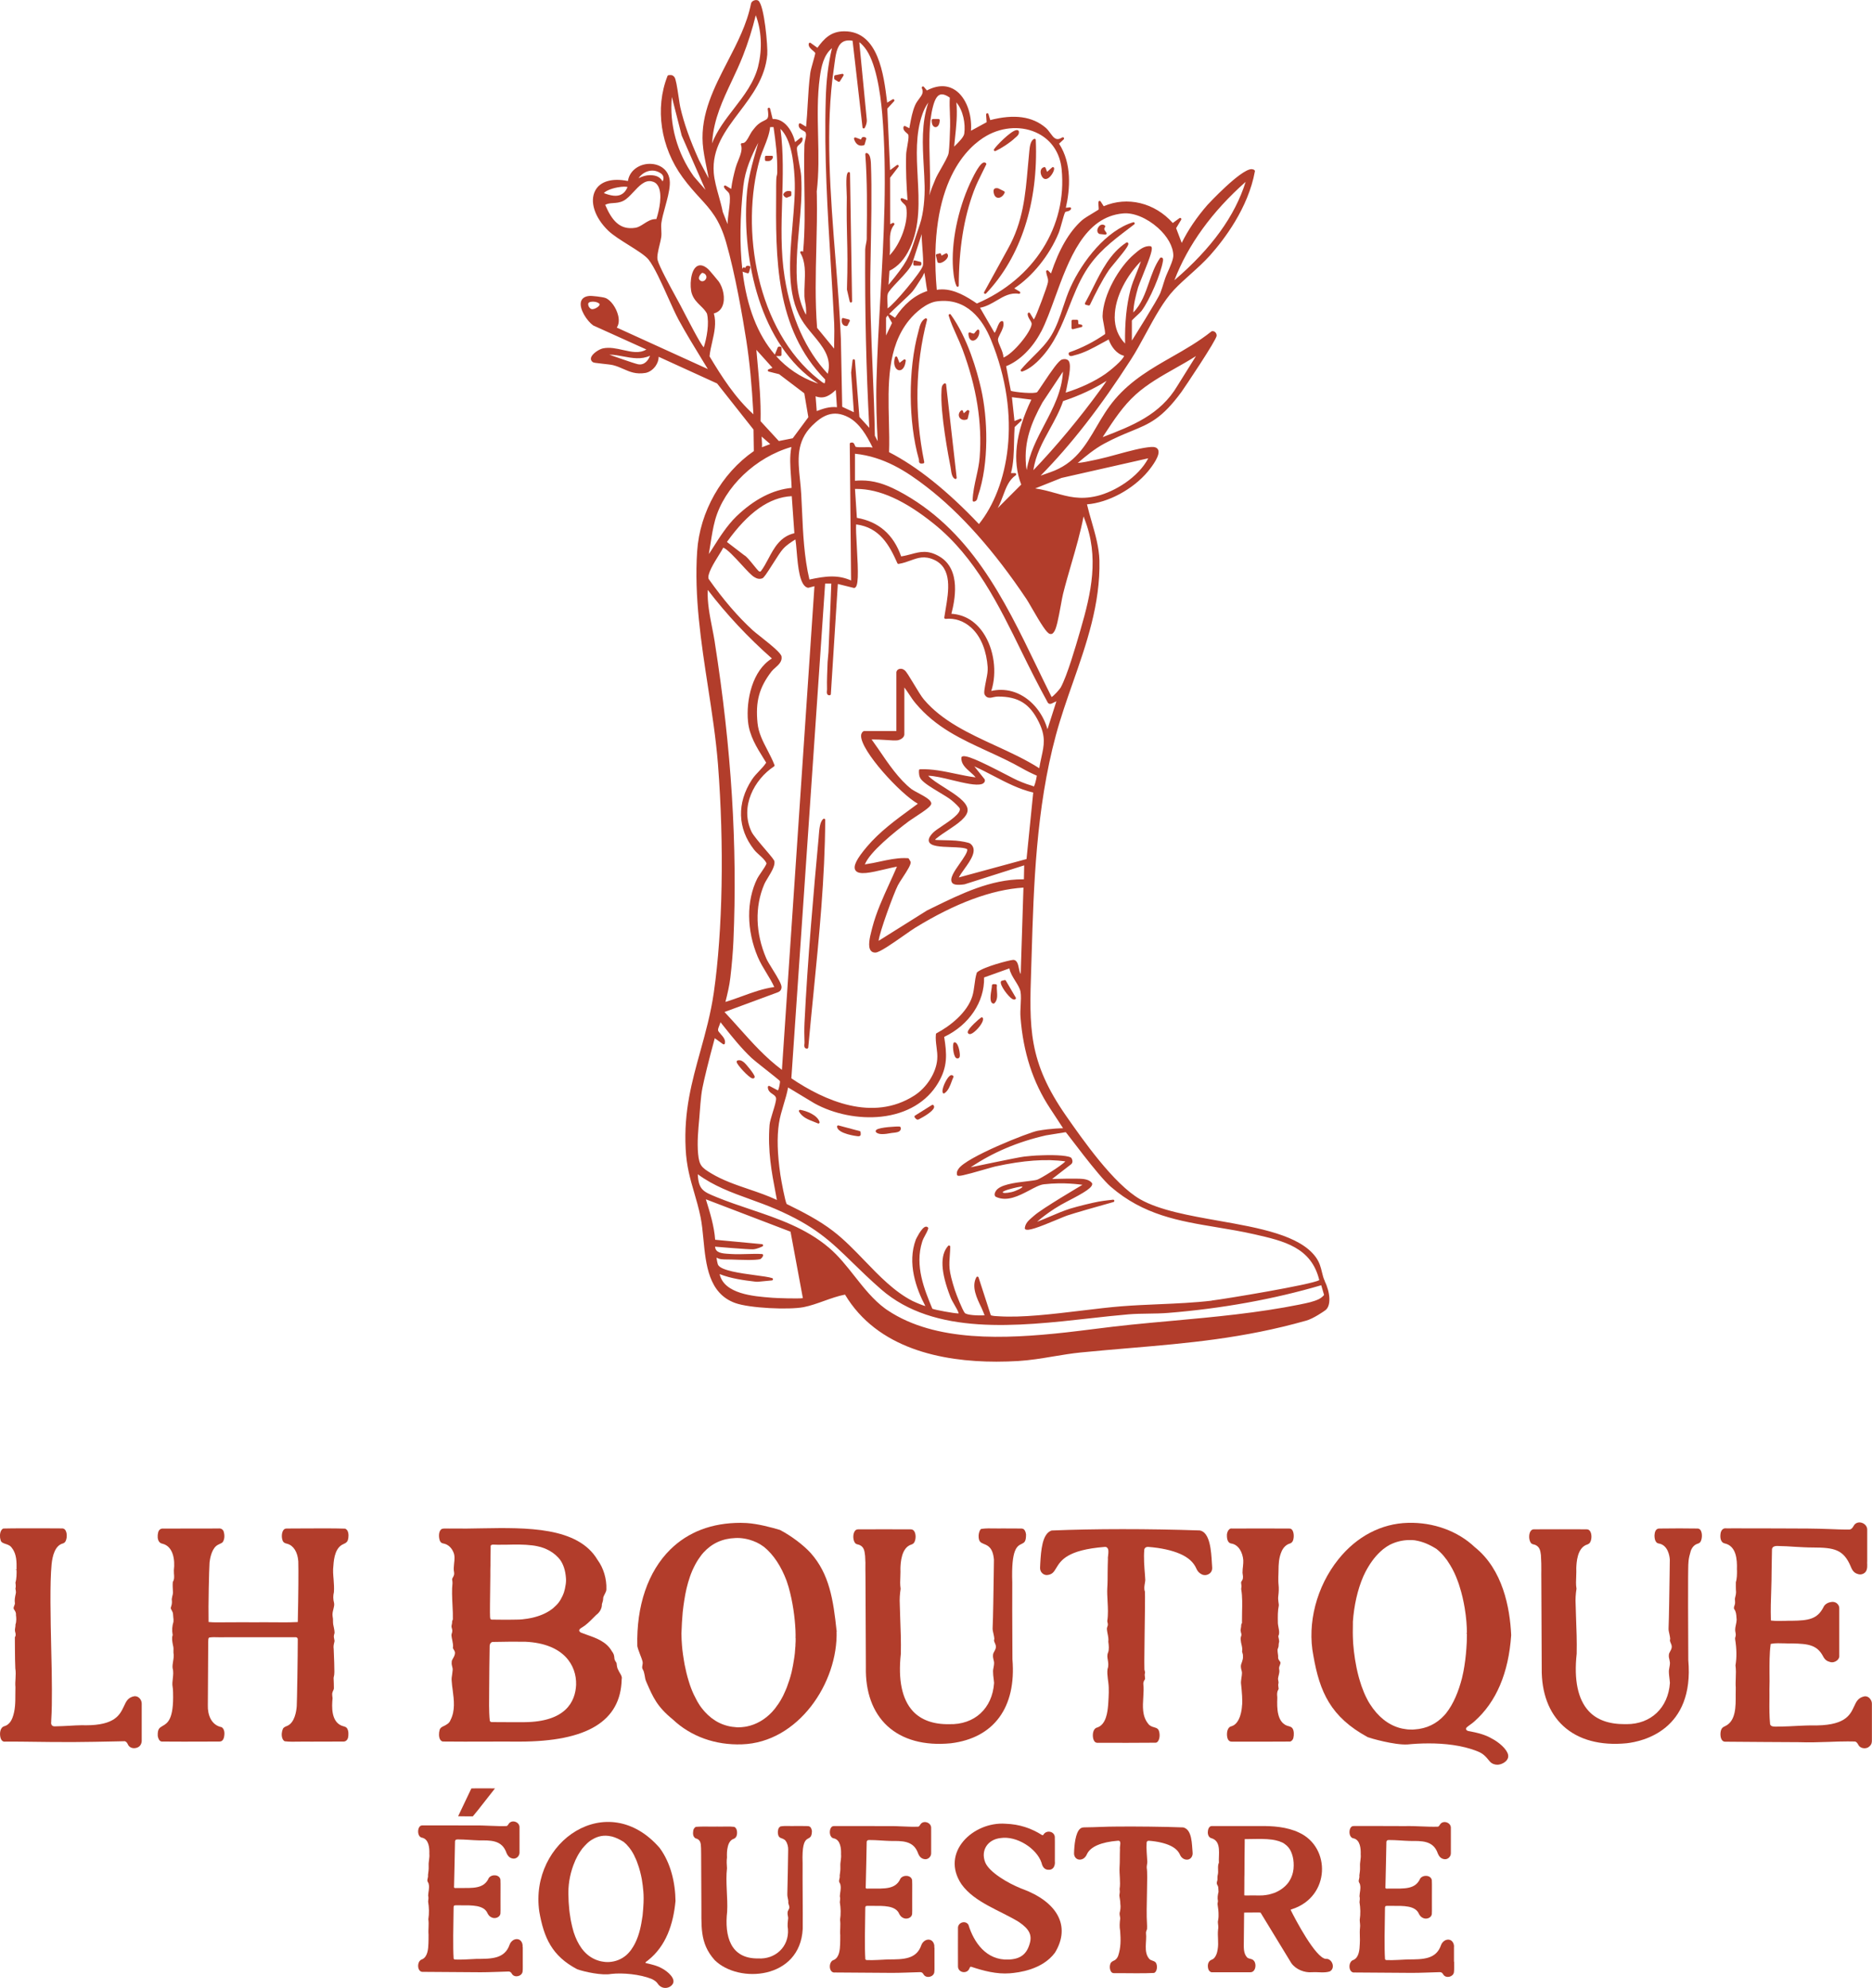 <svg viewBox="0 0 658.95 699.51" xmlns="http://www.w3.org/2000/svg" data-name="Calque 2" id="Calque_2">
  <defs>
    <style>
      .cls-1 {
        fill: #b23d2b;
      }
    </style>
  </defs>
  <g id="Logos">
    <g>
      <g>
        <path d="M47.52,596.86h-.17c-2.29.4-2.93,1.79-3.74,3.57-1.42,2.97-3.13,6.67-13.48,6.67-.37,0-.74,0-1.15-.03-1.72.03-3.13.1-4.65.2-1.48.07-3.03.17-5.02.2-.51,0-.81-.1-1.04-.37-.34-.37-.3-.88-.24-1.31v-.37c.24-3.67.24-7.01.24-10.95s-.1-9.03-.24-14.29c-.24-10.82-.51-23.08.13-29.72.3-2.97,1.21-6.64,3.98-7.35.37-.13.67-.34.84-.61.61-.98.74-2.9.07-4.01-.3-.51-.78-.71-1.35-.67-1.72,0-3.74,0-5.9-.03-5.16,0-10.95-.03-14.62.07-.27.1-.57.34-.78.74-.51.88-.51,2.36-.2,3.3.2.84.78,1.04,1.75,1.38.77.24,1.68.54,2.26,1.45,1.68,2.16,1.65,4.95,1.62,7.45l-.54.17.54-.03c.03,1.38.03,3.23-.4,4.58,0,.17.03.34.07.51.03.44.1.91-.03,1.38-.07.24,0,.47.07.78.03.2.07.47.07.74l-.07.47c-.27,1.25-.47,2.16-.3,3.37v.2c-.07.24-.13.47-.24.71-.2.51-.3.84-.13,1.15l.1.17c.37.54.74,1.08.64,1.92.13.81.24,2.26-.17,3.34.03.37-.03.77-.1,1.15-.07.4-.13.77-.07,1.11.03.17.07.3.1.47.1.3.17.64.13.94,0,.4-.17.67-.27.81.03,1.28.03,2.93.03,4.62.03,2.19.03,4.45.13,6.33.2,1.21.13,2.46.07,3.64-.07,1.01-.13,1.95-.03,2.93-.03.94-.03,1.79-.03,2.59,0,2.86,0,5.56-1.04,8.29-.34.88-1.15,2.39-2.7,2.86-1.85.44-1.68,2.9-1.62,3.4.27,1.99,1.18,2.16,1.92,2.06h3.4c1.08.03,2.19.03,3.4.03,15.57.24,20.72.13,31.98-.1l3.2-.07.07.03c.54.17.78.67.98,1.04.1.24.24.47.37.61.44.51,1.04.74,1.72.78.81,0,1.52-.24,1.99-.67.54-.47.78-1.25.81-1.79v-13.24c0-.67-.27-1.35-.74-1.85-.44-.47-1.01-.74-1.62-.74Z" class="cls-1"></path>
        <path d="M120.98,543.28c.81-.3,1.28-.74,1.48-1.38.27-.91.34-2.32-.13-3.23-.24-.4-.54-.67-.88-.77-3.74-.13-9.84-.1-14.73-.07-2.22.03-4.28.03-5.86.03-.47.03-.81.17-1.08.54-.64.84-.71,2.46-.37,3.47.2.77.67,1.15,1.75,1.38,2.16.61,3.61,2.9,3.84,6.17.1,3.5.03,11.69-.17,20.83v.51l-.51.03c-2.76.13-5.49.1-8.36.07-1.95,0-4.01-.03-6.2,0-3.07-.03-6.07,0-8.59,0-3.64.03-6.27.07-7.28-.07l-.47-.03v-.47c-.13-4.89.17-18.13.34-20.45.13-1.25.64-4.31,2.26-5.76.4-.37.91-.61,1.35-.81.47-.2.88-.4,1.11-.74.74-1.25.51-2.76.27-3.57-.27-.81-.98-1.25-1.95-1.11-5.26,0-14.32,0-19.24.03-.98-.1-1.62.37-1.89,1.35-.3,1.25-.2,2.43.27,3.17.27.44.71.71,1.25.81,3.74.91,4.48,5.59,4.01,9.33,0,.37.03.77.03,1.18.1,1.01.17,2.06-.4,2.93-.1,1.04-.03,2.19.03,3.27l.03.4c0,.47-.1.91-.24,1.35-.07.3-.13.64-.17.91s0,.47.03.74c0,.24.03.47,0,.71,0,.37-.1.71-.2,1.04-.1.27-.17.51-.2.71,0,.27.1.51.34.88.2.37.47.84.47,1.45,0,.27.03.57.07.91.07.54.13,1.11.07,1.65-.47,1.48-.57,3.03-.3,4.48l.03.17-.03.13c-.37.94-.1,2.26.1,3.37.1.37.17.74.2,1.08.03.3,0,.57,0,.81v.84c.2,1.04.03,2.06-.13,3.03-.13.84-.27,1.65-.17,2.43.34,1.15.2,2.39.07,3.61-.13,1.04-.24,2.02-.07,2.93.1.64.1.81.13,1.28l.03.77c.27,9.47-1.95,10.75-3.74,11.76-1.04.61-1.75,1.01-1.65,3.44.03.2.3,2.02,1.48,2.02h.07c1.82.03,4.35.03,7.04.03h1.42c4.41,0,8.96,0,11.76-.03.54-.07,1.11-.13,1.52-1.38.4-1.75.13-3.03-.77-3.67-3.74-.71-4.99-4.45-4.89-7.72,0-2.83.07-12.33.13-22.24.03-.81.03-1.08.13-1.28l.13-.27.27-.07c1.01-.13,1.95-.1,2.93-.07.71,0,1.42.03,2.26,0h25.14c.17,0,.61.07.67.71,0,5.66-.27,22.38-.37,23.56-.13,1.72-.71,5.8-3.34,6.91-.67.27-1.28.51-1.52,1.04-.4.84-.61,2.26-.2,3.34.2.51.47.88.84,1.04,1.62.2,3.3.17,5.26.13,1.25,0,2.59-.03,4.04,0,4.04,0,8.26,0,11.09-.03.94.1,1.62-.4,1.89-1.35.2-.94.24-2.36-.3-3.23-.24-.37-.54-.57-.91-.67l-.2-.07c-4.79-1.08-4.28-7.28-4.04-9.94-.03-.17-.03-.34-.07-.54-.03-.4-.1-.81-.03-1.25.07-.4.24-.71.37-.98.1-.27.2-.47.2-.67-.03-.54-.03-1.18-.03-1.82-.03-.61-.03-1.21-.07-1.79v-.13c.2-.77.27-1.25.27-2.09,0-1.58-.07-4.28-.24-7.99-.13-.98,0-1.55.17-2.26.03-.17.07-.37.13-.61,0-.13-.07-.44-.13-.74-.1-.44-.17-.88-.07-1.25,0-.13.07-.3.1-.47.07-.2.1-.3.1-.54,0-.77-.37-2.29-.47-2.83-.07-.51-.07-.91-.07-1.28,0-.51,0-.94-.13-1.48-.17-.98.07-1.82.27-2.63.17-.74.37-1.42.24-2.12-.37-1.31-.37-2.63-.07-3.81.13-1.48,0-2.97-.1-4.45-.13-1.58-.3-3.23-.07-4.95.17-2.7.74-6.44,3.61-7.58Z" class="cls-1"></path>
        <path d="M217.7,587.76c-.44-.67-.54-1.45-.61-2.09-.03-.17-.07-.34-.07-.51-.07-.1-.1-.17-.17-.27-.24-.34-.51-.77-.57-1.25-.1-1.21-.17-1.62-.94-2.66-1.89-3.27-5.32-4.52-8.66-5.69-.77-.27-1.52-.54-2.26-.84l-.4-.34-.13-.27c-.07-.51.4-.81.84-1.08l.27-.17c1.35-.81,2.53-1.99,3.64-3.1l1.21-1.21c1.25-.88,2.06-2.36,2.02-3.71v-.1l.03-.07c.3-.91.4-1.25.44-2.22l.03-.13c.13-.44.34-.81.54-1.18.27-.57.57-1.11.54-1.65.13-3.64-1.01-7.48-3.1-10.31-6.91-11.69-24.97-11.39-40.84-11.12-3.57.07-6.91.13-10.11.07-.91.03-1.55,0-2.09,0-.71-.03-1.15-.03-1.75.13-1.21.61-1.21,2.8-.74,4.14.24.57.61.88,1.18.98,1.62.27,2.93,1.42,3.61,3.1.54,1.18.4,2.56.24,3.91-.1,1.04-.24,2.16,0,3.2.13.77-.17,1.28-.4,1.68-.24.4-.34.61-.27.98.07.37.1.77.1,1.15-.27,2.22-.13,5.02,0,7.75.1,1.75.17,3.44.13,4.85l-.03.17c0,.1-.07.17-.1.27-.1.13-.13.24-.13.51.03.37-.07.71-.13,1.01-.03.2-.07.37-.1.54,0,.24.07.54.17.84.03.24.1.44.13.64,0,.54-.1.84-.2,1.08-.07.27-.13.44-.1.74.07.61.17,1.18.3,1.72.17.88.37,1.75.2,2.66.03.13.17.3.27.51.2.3.44.67.47,1.15,0,.77-.34,1.35-.64,1.89-.3.51-.57.94-.51,1.45-.07.61.03.98.13,1.38.1.4.24.84.2,1.38s-.1,1.01-.17,1.45c-.13.84-.27,1.58-.17,2.39.07,1.08.2,2.19.37,3.34.44,3.37.91,7.14-.78,10.38-.4,1.15-1.38,1.62-2.22,2.06-.88.4-1.42.71-1.62,1.45-.3,1.04-.34,2.53.2,3.4.24.37.54.61.94.67,4.55.07,10.24.03,15.74.03,3.44-.03,6.77-.03,9.71,0h1.48c23.86,0,35.65-7.18,36.02-21.87l.03-.3c.13-.61-.24-1.25-.64-1.92-.2-.34-.4-.67-.54-.98ZM172.64,551.1v-1.42c.03-2.02.07-3.74.07-4.92v-.81c.03-.07.07-.13.13-.2.07-.07.13-.1.2-.13l.2-.07c.1-.03.24-.03.4-.03.03,0,.07.03.13,0,1.04.07,2.19.07,3.37.03h1.38c2.76-.07,5.86-.13,8.83.24.61.07,1.21.17,1.79.3.84.17,1.65.4,2.46.71.27.1.51.2.78.34,1.48.67,2.9,1.62,4.11,2.93l.61.71c1.18,1.62,1.92,3.74,2.12,6.54.03.24.03.44.03.67,0,.47-.03.94-.1,1.42,0,.13-.03.27-.07.4-.1.81-.3,1.62-.54,2.43-.3.91-.71,1.79-1.18,2.59-.47.81-1.04,1.55-1.72,2.19-.3.3-.64.61-.98.91-.07.07-.17.13-.27.2-1.65,1.28-3.74,2.26-6.13,2.9-.34.1-.71.2-1.08.27-.47.1-.94.2-1.45.27-1.21.2-2.46.34-3.81.34-.57.03-1.31.03-2.16.03h-3.4c-1.25-.03-2.39,0-3.1-.03h-.03c-.13,0-.27,0-.4-.07-.13-.07-.24-.17-.3-.64,0-.07-.03-.17-.03-.27-.07-1.38-.03-4.99.1-14.49v-1.65c.03-.57.03-1.15.03-1.68ZM184.54,606h-5.8c-2.49,0-4.85,0-5.63-.03-.37,0-.64-.2-.71-.54-.17-1.42-.24-3.91-.24-5.26.03-1.65.03-3.57.03-5.69.03-4.92.07-10.51.17-15.4.13-.98.67-1.25,1.01-1.31,4.79-.1,8.36-.13,11.59-.07,13.48.64,18.03,8.26,17.83,15.16-.27,5.93-3.67,13.04-18.26,13.14Z" class="cls-1"></path>
        <path d="M285.43,546.55c-2.66-2.93-6.94-6.13-10.88-8.19-3.07-.91-7.68-2.16-11.73-2.43-.71-.03-1.42-.07-2.09-.07-10.14,0-18.47,3.17-24.8,9.4-7.85,7.75-11.96,19.81-11.59,33.97.1.64.51,1.72.91,2.8.37.94.77,1.95.94,2.7.1.51,0,.94-.07,1.31-.03.27-.1.51-.07.77,0,.24.13.47.27.74.1.2.2.37.27.57.2.67.27,1.15.37,1.62.1.64.17,1.21.54,2.06l.13.3c2.22,5.09,3.67,8.46,9.2,12.94,6.34,6,15,9.1,24.36,8.76,19.75-.64,33.87-21.6,33.29-39.9l.54-.13-.54.07c-1.15-10.98-2.56-19.95-9.06-27.3ZM280.07,576.44v.17c0,.67,0,1.35-.07,2.09,0,.37,0,.74-.07,1.11-.03.61-.1,1.21-.13,1.82-.1.84-.2,1.65-.34,2.46-.2,1.35-.47,2.73-.77,4.11-.03.17-.07.37-.13.54-.2.81-.44,1.62-.71,2.46-.27.84-.57,1.68-.88,2.53-.3.77-.64,1.52-.98,2.26-.2.51-.47.98-.71,1.42-.37.71-.77,1.38-1.18,1.99-.44.64-.88,1.25-1.31,1.82-.34.4-.71.81-1.04,1.21-2.53,2.66-5.53,4.41-8.9,5.09-.47.07-.94.17-1.45.2-.4.07-.77.07-1.18.07-.1.03-.2.03-.3.03h-.27c-.1,0-.24,0-.34-.03-4.45-.24-8.19-2.09-11.26-5.49-.2-.2-.4-.44-.57-.67-.17-.2-.37-.44-.54-.67-.37-.47-.71-.98-1.01-1.48-.34-.54-.64-1.04-.91-1.62-.3-.54-.57-1.08-.84-1.65-.67-1.45-1.25-2.97-1.72-4.55-.3-1.01-.61-2.02-.84-3.03-.24-1.01-.44-1.99-.64-2.93-.07-.47-.17-.94-.24-1.42-.24-1.35-.4-2.63-.54-3.77-.1-1.04-.2-2.06-.24-3.07,0-.17-.03-.3-.03-.47,0-.3-.03-.61-.03-.88-.03-.47-.03-.88-.03-1.31.07-2.63.24-5.09.44-7.45.07-.74.17-1.52.27-2.26.07-.61.17-1.21.27-1.82.13-.74.24-1.48.37-2.19.13-.71.3-1.42.44-2.09.34-1.42.74-2.83,1.21-4.18.24-.67.47-1.31.74-1.92v-.03c.2-.47.44-.94.67-1.42.61-1.25,1.31-2.46,2.12-3.54.37-.57.81-1.11,1.28-1.62,2.9-3.17,6.64-4.89,11.15-5.05.47-.03.98-.03,1.52,0,1.15.07,2.29.27,3.37.57h.03c1.82.54,3.54,1.31,4.95,2.39.07.03.13.07.2.13,3.47,2.8,6.1,6.98,7.95,11.86.07.17.1.34.17.51.2.57.4,1.18.57,1.79,1.52,5.32,2.19,10.82,2.39,14.69.03.17.03.34.03.51.03,1.08.07,2.06.03,2.8Z" class="cls-1"></path>
        <path d="M359.7,537.86h-.03c-2.16-.03-4.52-.03-6.67-.03-.88.03-1.79,0-2.76,0-1.62-.03-3.3-.07-4.85.17-.44.17-.84,1.28-.91,2.22-.07,2.29.71,2.59,1.85,3.07,1.42.57,3.17,1.28,3.54,5.53,0,.61-.03,2.63-.07,5.32-.1,5.93-.2,14.93-.4,18.91,0,.54.17,1.31.34,1.99.13.67.27,1.25.27,1.65l-.03.13c-.17.47-.03.77.24,1.38.07.17.13.34.2.51.37,1.01-.07,1.75-.4,2.36-.24.44-.47.81-.47,1.28-.07.67.07,1.18.17,1.68.1.3.17.64.2.98.03.61-.1,1.25-.2,1.82-.1.47-.17.88-.17,1.18,0,1.04.1,1.95.24,2.93.03.4.1.81.13,1.25-.61,9.03-6.94,14.76-15.8,14.52-5.56.1-9.94-1.48-12.84-4.65-3.77-4.14-5.19-10.92-4.18-20.15.1-4.18-.07-8.69-.24-13.07-.03-1.48-.1-2.93-.13-4.35-.1-1.65,0-3.57.3-5.43-.24-1.42-.17-2.93-.1-4.41.03-1.01.07-1.95.03-2.86.07-1.82.27-7.28,3.94-8.32.2-.07.47-.24.67-.4.74-.74.98-2.76.4-3.98-.3-.67-.81-.98-1.48-.94-5.16-.03-13.65-.03-18.4,0h-.03c-.88,0-1.28.67-1.48,1.25-.47,1.35-.13,3.2.67,3.81.2.13.47.2.74.27.27.07.51.13.71.24,1.48.74,1.62,2.12,1.79,3.57l.03.2c.13,1.79.13,3.07.1,4.58,0,.81,0,1.68.03,2.76,0,3.37.03,9.2.07,15.16.03,6.37.07,12.84.07,16.55-.2,8.83,2.39,15.97,7.51,20.76,5.32,4.92,13.07,7.04,22.41,6.13,15.16-1.85,23.08-12.64,21.67-29.55l-.03-6.23c-.03-6.81-.07-14.86-.03-20.86-.4-11.76,1.68-12.77,3.37-13.55.88-.44,1.48-.74,1.48-3.3l-.03-.13c-.03-.34-.34-1.92-1.42-1.92Z" class="cls-1"></path>
        <path d="M517.58,606.84c.54-.37,1.04-.77,1.45-1.15,7.65-6.77,12-16.98,12.91-30.3-.44-9.77-3-23.12-12.77-30.94-6.03-5.73-14.62-8.83-23.56-8.59-9.37.24-18.06,4.78-24.5,12.84-7.68,9.57-11.05,22.54-8.8,33.9,2.22,12.77,6.07,21.57,19.14,28.68.84.34,9.37,2.83,14.02,2.56,1.99-.2,4.58-.37,7.48-.37,5.36,0,11.76.61,17.15,2.8,2.02.77,2.93,1.89,4.01,3.2l.34.4c.71.77,1.65,1.11,2.7,1.11,1.38-.07,2.63-.84,3.17-1.52.51-.61.67-1.21.54-1.95-.4-2.02-3.27-4.48-5.76-5.76l-.24-.13c-1.85-1.08-4.52-1.89-8.12-2.53-.17-.07-.51-.17-.64-.51l-.1-.24.24-.47c.37-.34.84-.67,1.35-1.04ZM515.15,588.07c-.03.13-.07.3-.1.51-.13.67-.27,1.31-.44,1.99-1.18,4.52-2.93,8.96-5.59,12.3l-.61.71c-2.63,2.86-6.07,4.72-10.58,4.99-.17.03-.37.03-.54.03h-.37c-.44,0-.84,0-1.25-.03-.24-.03-.51-.07-.78-.1-.13,0-.3-.03-.44-.07-.61-.07-1.18-.2-1.79-.37-4.08-1.15-7.65-4.01-10.45-8.42-.44-.67-.84-1.38-1.21-2.16-.1-.2-.2-.4-.3-.61-.24-.47-.44-.98-.64-1.45-.3-.71-.54-1.42-.81-2.12-.13-.44-.3-.91-.44-1.38-.13-.37-.24-.74-.34-1.11-.1-.34-.2-.71-.3-1.08-1.01-3.87-1.58-7.85-1.85-11.36-.03-.74-.07-1.45-.1-2.12-.03-.54-.03-1.04-.03-1.55v-.67c0-.84,0-1.65.03-2.39v-.98c.4-5.66,1.62-11.19,3.64-15.87.24-.54.51-1.04.74-1.55,1.45-2.8,3.2-5.29,5.29-7.21.3-.3.61-.57.91-.81.37-.27.74-.54,1.11-.81.34-.24.67-.44,1.01-.61.13-.13.3-.2.47-.27,1.99-.98,4.14-1.52,6.44-1.58.71-.03,1.42,0,2.09.07.13,0,.27.03.4.07,2.43.4,4.89,1.42,7.38,3.03.4.34.81.67,1.18,1.04.44.4.88.88,1.28,1.35.4.47.81,1.01,1.21,1.55.37.54.74,1.11,1.08,1.68,1.08,1.75,1.95,3.64,2.66,5.59.27.67.47,1.31.67,1.99.81,2.49,1.38,5.09,1.79,7.51.57,3.37.78,6.47.78,8.83l-.54.13.54-.03v.27c0,.71-.03,1.45-.03,2.22-.03.27-.03.54-.03.81-.13,2.59-.37,5.46-.84,8.32-.1.57-.2,1.15-.3,1.72Z" class="cls-1"></path>
        <path d="M422.35,538.53h-.13c-18.03-.61-37-.61-52.06.03-3.34,1.11-3.71,7.11-3.98,11.53,0,.54-.03,1.04-.07,1.52-.03.71.2,1.42.71,1.92.44.47,1.08.71,1.68.71,1.92-.17,2.46-1.08,3.3-2.49,1.62-2.66,3.88-6.37,16.98-7.41.47-.07.78.1.94.27.57.54.47,1.62.34,2.73-.07.54-.13,1.04-.07,1.35-.07,1.58-.07,3.1-.1,4.58,0,1.89,0,3.81-.13,5.69-.07,1.35.03,2.83.1,4.38.13,2.36.27,4.82-.1,7.08,0,.13.03.27.07.4.07.3.17.64.13,1.01-.07.3-.1.44-.17.57-.13.4-.2.57-.13,1.11.03.4.13.84.2,1.28.2.98.4,1.99.27,2.9.17,1.25.34,2.8-.1,3.84-.37.88-.24,1.68-.07,2.63.13.91.34,1.95-.1,3.13-.17,1.18-.03,2.29.1,3.47.07.4.1.84.17,1.28.3,2.29.13,4.78,0,6.98l-.07,1.04c-.2,2.19-.64,6.67-3.71,7.78-.61.13-.98.44-1.28.98-.54,1.04-.47,2.63-.07,3.5.3.71.84,1.04,1.68.94,5.19.03,15,.03,19.85-.03.54.07.94-.2,1.21-.71.64-1.04.54-2.93.03-3.84-.3-.51-.84-.67-1.52-.88-.71-.2-1.55-.47-2.09-1.25-2.16-2.66-1.92-6.07-1.72-9.33.1-1.62.2-3.3,0-4.82.07-.64.27-1.01.47-1.28l.07-.13c.13-.2.1-.54.03-.91-.07-.4-.13-.88.03-1.35.07-.24-.03-.54-.1-.81l-.1-.4c-.03-.88-.03-1.58-.03-2.53v-.77c.03-2.26.07-5.73.1-9.4.1-6.4.2-13.68.1-14.79-.37-.91-.17-2.02,0-3,.07-.4.13-.81.13-1.11l-.1-1.58c-.24-3.03-.51-6.2-.24-9.13.1-.37.4-.88,1.31-.88h.03c4.52.34,8.42,1.21,11.26,2.46,2.93,1.28,4.79,3,5.73,5.19.34.84.98,1.55,1.72,1.92.84.51,1.89.47,2.73-.07.78-.47,1.18-1.31,1.11-2.26-.03-.47-.07-1.01-.1-1.58-.24-4.04-.61-10.82-4.28-11.46Z" class="cls-1"></path>
        <path d="M454.06,607.55l-.2-.07c-4.55-.91-4.35-6.74-4.25-9.87v-.37c-.07-.54-.1-1.18,0-1.75.03-.34.17-.61.3-.81.1-.24.17-.34.17-.51s-.03-.3-.07-.47c-.07-.44-.13-.94.03-1.45.03-.24,0-.51-.07-.81-.03-.24-.1-.47-.1-.74.07-.44.13-.81.24-1.21.17-.71.34-1.42.17-2.09l-.03-.07v-.57c.07-.34.17-.57.27-.81.17-.51.3-.81.13-1.15-.07-.13-.17-.27-.27-.37-.27-.37-.57-.81-.47-1.52,0-.24-.03-.61-.1-1.01-.07-.51-.13-1.04-.1-1.55l.07-.13c.27-.71.27-.81.3-1.15,0-.2,0-.44.07-.88l.03-.13c.17-.37.07-.88-.03-1.38-.1-.34-.13-.64-.17-.91v-.13l.07-.1c.37-.84.2-1.79,0-2.8-.13-.67-.27-1.42-.24-2.12-.03-1.72-.07-3.77.34-5.73,0-.3-.07-.71-.13-1.15-.07-.64-.17-1.28-.07-2.02.2-1.52.24-2.86.1-4.14-.1-.91-.07-1.85-.07-2.8l.03-.81c0-.44,0-.88.03-1.28.03-2.29.07-4.45,1.11-6.84.61-1.35,1.65-2.36,2.86-2.7.57-.17.98-.57,1.18-1.21.37-1.21.24-2.76-.3-3.54-.4-.51-.64-.54-1.31-.54-5.02-.03-14.66-.03-19.85,0-.47-.07-.81.03-1.08.34-.61.54-.84,1.58-.77,2.26,0,1.18.37,2.49,1.45,2.66,2.7.37,4.11,3.23,4.31,5.9.03.67-.03,1.35-.1,2.06-.1.74-.17,1.52-.17,2.36.03.2.07.4.07.57.07.4.13.81.07,1.28-.03.44-.24.81-.44,1.08-.03.1-.1.2-.17.3-.07.17,0,.47.03.77.03.24.07.47.07.71l-.03.37c-.03.3-.1.71-.03.88.4,2.32.34,5.32.27,7.99-.03,1.25-.03,2.36-.03,3.34.07.3-.07.54-.17.71-.07.13-.1.2-.1.34.03.34-.07.81-.13,1.21-.03.2-.07.4-.1.57,0,.17.07.51.13.81.07.2.13.44.17.64.03.47-.1.81-.2,1.04-.13.51-.07.98.03,1.58.03.34.1.61.17.88.2.88.4,1.68.24,2.63,0,.13.07.27.1.4.1.34.24.74.2,1.21.1.81-.17,1.52-.37,2.16-.24.61-.44,1.11-.34,1.82.03.34.1.61.17.88.1.34.2.64.2,1.04,0,.64-.1,1.21-.2,1.79-.1.84-.24,1.62-.1,2.32.24,2.19.57,5.96.3,7.55-.03.98-.54,6.13-3.64,7.11-1.55.3-1.72,2.26-1.62,3.37.07.64.3,2.06,1.62,2.06h12.81c2.83,0,5.39,0,7.58-.03.44.07,1.15-.47,1.35-1.31.24-1.04.24-2.49-.3-3.3-.24-.34-.54-.57-.91-.64Z" class="cls-1"></path>
        <path d="M597.64,537.86h-.13c-4.31-.07-8.19-.07-13.34,0h-.1c-1.28,0-1.62,1.28-1.68,2.36,0,.44-.03,2.66,1.45,2.9,3.3.51,3.88,4.48,3.94,5.69,0,.61-.03,2.63-.07,5.32-.1,5.93-.2,14.93-.37,18.91-.03.54.13,1.31.3,1.99.13.67.27,1.25.27,1.65l-.03.13c-.13.47-.03.77.24,1.38.07.17.13.34.2.51.37,1.01-.07,1.75-.4,2.36-.24.44-.47.81-.47,1.28-.07.67.07,1.18.2,1.68.07.34.13.64.17.98.03.61-.1,1.25-.2,1.82-.07.47-.17.88-.17,1.18,0,1.04.13,1.95.24,2.93.03.4.1.81.13,1.25-.61,8.8-6.71,14.52-15.23,14.52h-.57c-5.63.03-9.94-1.48-12.84-4.65-3.77-4.14-5.19-10.92-4.18-20.15.1-4.18-.07-8.69-.24-13.11-.03-1.48-.1-2.93-.13-4.28-.1-1.68,0-3.61.3-5.46-.24-1.42-.17-2.93-.1-4.41.03-1.01.07-1.95.03-2.86.07-1.82.27-7.28,3.94-8.32.2-.07.47-.24.67-.4.74-.74.98-2.76.4-3.98-.3-.67-.81-.98-1.48-.94-5.12-.03-13.65-.03-18.4,0h-.03c-.88,0-1.28.67-1.48,1.25-.44,1.35-.13,3.2.67,3.81.2.13.47.2.74.27.27.07.51.13.71.24,1.48.74,1.62,2.12,1.82,3.57v.2c.13,1.99.13,3.4.13,5.02,0,.94-.03,1.92,0,3.13,0,3.61.03,9.5.07,15.4.03,6.17.07,12.4.07,16.07-.1,8.59,2.53,15.6,7.58,20.25,5.32,4.89,13.04,6.98,22.34,6.07,5.63-.64,23.86-4.62,21.67-29.28l-.03-7.65c-.03-7.35-.07-15.67-.03-21.53.03-1.01.03-1.82.03-2.53.03-2.63.03-3.81.91-6.71.51-1.38,1.35-2.22,2.56-2.56.51-.17.88-.51,1.04-1.01.4-.98.47-2.63-.1-3.61-.24-.4-.57-.64-1.01-.67Z" class="cls-1"></path>
        <path d="M658.2,597.67c-.47-.51-1.04-.77-1.62-.77h-.2c-2.29.44-2.93,1.82-3.74,3.57-1.45,3.13-3.24,6.98-15.23,6.67-1.11,0-2.43.07-3.98.13-2.19.13-4.89.27-8.29.3-.71,0-1.65,0-1.99-.67l-.07-.17c-.27-2.8-.27-5.49-.24-8.32,0-1.28.03-2.59,0-3.94.07-1.92.07-3.91.03-5.83,0-3.3-.03-6.74.37-9.77l.03-.37.4-.1c1.28-.24,3-.17,4.65-.13.88.03,1.75.07,2.46.03,5.9.1,8.9.57,11.02,4.65.57,1.08,1.31,1.62,2.43,1.89.81.24,1.75,0,2.43-.57.57-.47.88-1.15.77-1.82v-16.58c0-.51-.2-1.01-.61-1.45-.54-.61-1.42-.88-2.39-.67-1.21.2-2.22.91-2.59,1.85-2.16,4.14-5.19,4.65-11.15,4.72-.61-.03-1.38,0-2.22.03-1.65.03-3.54.07-4.65-.07l-.47-.07v-.47c-.1-3.23,0-6.81.13-10.24.07-2.32.13-4.72.13-6.91.07-2.73.1-5.19.13-7.24-.03-.37.13-.67.27-.84.3-.34.84-.51,1.55-.51,2.39.03,4.45.17,6.4.3,2.02.1,3.94.24,6.1.24h.1c7.48.03,10.78.64,13.34,6.77.57,1.45,1.25,2.19,2.36,2.53.67.27,1.42.24,2.06-.1.61-.3,1.01-.81,1.18-1.42.2-.67.17-1.18.17-1.82-.03-.34-.03-.74,0-1.18v-10.92c.07-1.31-.88-2.16-1.72-2.49-.88-.34-2.09-.3-2.86.71-.1.13-.17.27-.27.44-.27.44-.61,1.04-1.35,1.15-2.7.03-4.95-.07-7.38-.17-2.26-.1-4.62-.13-7.25-.17-5.8-.07-15.87-.03-24.57-.07h-2.33c-.67,0-1.31.03-1.95,0-1.04-.13-1.62.61-1.85,1.35-.3,1.25-.37,3.5,1.31,3.94,4.14.88,4.48,5.66,4.35,9.2l.03.4c0,1.21,0,2.86-.4,4.04,0,1.08-.03,2.39.07,3.54,0,.51-.1.94-.2,1.38-.13.47-.24.91-.2,1.31l.03.24c.03.44.07.91-.07,1.42l-.1.3c-.17.47-.3.94-.13,1.28.67.84.74,1.89.81,2.86,0,.3.03.61.07.91-.03.64-.13,1.11-.24,1.62-.17.74-.3,1.42-.27,2.16,0,.13.03.34.07.54.07.3.13.64.13.98s-.1.61-.13.77c-.1.27-.13.4-.1.71.54,3.37.61,6.5.13,9.27.2,1.48.17,3,.1,4.45-.03,1.11-.1,2.26,0,3.37-.03.77-.03,1.62-.03,2.49.03,4.11.1,9.23-3.67,11.05-.84.34-1.28.74-1.48,1.42-.34,1.04-.3,2.63.3,3.47.27.4.61.57,1.08.61,3.64.03,8.66.07,13.65.1,4.48,0,8.93.03,12.43.07,3.57.13,7.01,0,10.38-.1,2.29-.1,4.52-.17,6.74-.17.84,0,1.65,0,2.49.03l.2.03c.51.2.78.67,1.04,1.11l.1.2c.64,1.01,2.19,1.35,3.34.74,1.38-.91,1.38-1.68,1.35-3.4v-11.89c.03-.67-.24-1.38-.74-1.92Z" class="cls-1"></path>
      </g>
      <g>
        <path d="M166.44,639.14c1.59-1.8,7.07-8.99,7.8-9.84h0c-1.61.02-6.93-.05-8.32.02-1.16,2.43-4.37,9.19-4.66,9.79.58.05,4.31.02,5.17.03Z" class="cls-1"></path>
        <path d="M228.11,689.8c6.37-5.05,8.9-12.74,9.67-20.86-.07-6.4-1.65-13.38-5.59-18.7-18.33-21.09-45.9-2.32-42.36,22.41,1.62,9.17,4.41,15.6,13.34,20.29,2.63.94,8.83,2.26,11.96,1.65,4.08-.47,10.14.13,14.15,1.72,1.01.47,1.68.91,2.19,1.62,1.38,2.16,3.98,1.92,5.16.44,1.65-1.99-1.72-4.75-3.61-5.73l-.2-.1c-1.42-.84-3.61-1.35-5.56-1.79-.2-.4.51-.61.84-.94ZM226.56,668c0,.51-.03,1.01-.03,1.55-.07,1.42-.17,2.93-.34,4.52-.13.88-.27,1.79-.44,2.7-.54,3.03-1.48,6.07-3.03,8.49-.03.07-.07.1-.1.13-.27.47-.57.88-.91,1.28-.37.47-.81.91-1.25,1.31-1.62,1.38-3.64,2.29-6.17,2.43h-.51c-.44,0-.88-.03-1.28-.1-.27-.03-.54-.07-.81-.13-.3-.07-.64-.13-.94-.24-.2-.07-.4-.13-.61-.2-.37-.13-.71-.27-1.04-.44-3.61-1.72-5.8-5.26-7.14-9.33-.07-.24-.13-.47-.2-.71-.26-.88-.47-1.79-.66-2.71-.08-.36-.15-.71-.22-1.07-.14-.77-.25-1.53-.35-2.3-.04-.29-.08-.57-.11-.86-.09-.8-.15-1.59-.2-2.36-.02-.26-.04-.52-.06-.77-.05-.99-.08-1.95-.09-2.84v-.44c0-3.54.78-7.41,2.26-10.82.13-.34.27-.67.44-.98.54-1.15,1.17-2.2,1.87-3.17.12-.16.23-.34.35-.49.23-.3.48-.56.73-.83.26-.28.52-.56.79-.82.36-.34.73-.67,1.11-.96-.31.21-.59.47-.88.72.05-.04.09-.1.14-.14.24-.2.51-.4.74-.57.3-.24.57-.4.88-.57,1.92-1.18,4.11-1.65,6.54-1.11.13,0,.27.03.37.07,1.28.34,2.59.94,4.01,1.82.07.03.13.1.2.13.07.07.13.1.2.2.44.34.84.74,1.18,1.18.4.44.77.88,1.08,1.38.17.24.34.47.47.74.17.24.34.51.44.77.17.24.3.51.4.81.57,1.08,1.01,2.26,1.38,3.44.1.2.13.44.2.64.13.37.24.78.34,1.18.24.91.44,1.82.61,2.7.27,1.58.44,3.07.54,4.31.07.81.1,1.55.1,2.26v.2Z" class="cls-1"></path>
        <path d="M183.95,685.11c.17-1.24-.55-2.72-1.92-2.77h-.22c-1.09.04-2.05.91-2.42,1.94-1.73,5-6.3,5.01-11.7,5.02-2.4.08-4.66.32-7.52.23-.27-.05-.43-.16-.49-.32-.27-3.99-.11-11.68-.01-17.9,0-.56.04-.86.67-.86.58,0,1.53,0,1.98,0,3.67,0,8.12-.2,9.34,2.9.34.6.72,1.07,1.4,1.36,1.22.6,2.93-.05,3.1-1.35.08-1.63,0-3.07.03-4.96-.03-2.95.06-5.15-.03-6.97-.27-1.85-3.08-2.04-4.1-.6-1.7,3.93-5.78,3.5-10.27,3.53-1.26-.11-2.15.37-1.96-.65.1-4.85.29-11.93.34-15.85.1-.42.3-.58.84-.6,2.86,0,5.06.27,7.45.33,4.02.02,8.23-.3,9.84,4.46.38.9.95,1.64,2,1.89,1.33.38,2.59-.77,2.57-2.02-.02-1.03.03-7.67,0-9.03-.04-1.8-2.65-2.71-3.75-1.19-.24.36-.42.73-.78.85-3.88.14-7.59-.3-11.69-.2-3.63,0-12.58-.06-17.76-.03-.74-.01-1.05.13-1.42.8-.54,1.05-.41,3.36,1.23,3.56,2.26.6,2.51,3.61,2.43,5.62.15,1.37-.31,2.78-.24,4.03.05,1.9-.06,1.8-.24,3.47.14.58-.2,1.27-.23,1.9.04.56.49.85.51,1.39.29,1.31-.18,2.63-.22,3.94.21.8.06,1.32-.01,2.08.34,2.02.4,4.21.08,6.24.27,1.8-.09,3.71.07,5.4.01,1.27-.01,1.99-.04,3.11-.07,1.87-.23,4.64-2.18,5.57-2.06.52-1.9,4.76.4,4.43,5.64.04,14.22.11,20.06.14,3.31,0,6.57-.18,9.91-.26.62-.02.96.36,1.26.92.96,1.38,3.42.76,3.69-.85.15-1.14.03-2.3.07-3.73,0-1.81,0-3.89,0-4.97Z" class="cls-1"></path>
        <path d="M284.41,642.57c-1.39-.04-3.04-.03-4.47-.03-1.62.09-3.59-.17-5.25.16-.65.47-.73.71-.89,1.83-.02.8.13,1.74.84,2.14.61.27,1.51.46,1.94,1.14.64.9.89,2.09.86,3.08-.09,4.59-.15,11.25-.3,15.65-.06.79.37,1.99.36,2.63-.14.67.31,1.26.36,1.92.01.74-.62,1.13-.63,1.94-.08.73.19,1.27.21,1.93-.14,1.28-.33,2.65-.08,3.84.46,6.38-4.64,10.72-10.44,10.34-9.85.17-11.93-7.88-10.96-16.48.27-4.76-.62-10.47-.06-15.25-.09-1.2-.18-2.62,0-3.8-.05-1.15-.04-2.53.28-3.75.3-1.36.98-2.46,2.09-2.8.53-.21.92-.64,1.07-1.26.23-.86.18-2.49-.88-2.96-1.83-.23-3.79-.04-6.02-.1-2.76.06-5.24-.1-7.44.09-.46.13-.86.74-.97,1.27-.18,1.21-.11,2.15.75,2.76,1.86.42,1.93,1.79,1.99,3.49.05,1.35.02,2.34.04,3.88.02,3.49.05,9.8.07,14.74.13,8.53-.82,14.62,4.69,20.76,8.48,8.37,30.06,6.79,30.99-10.98.06-7.18-.09-15.77-.04-23.11-.44-12.18,3.17-6.38,3.28-11.27l-.02-.22c-.21-.92-.48-1.48-1.37-1.58Z" class="cls-1"></path>
        <path d="M328.88,685.3c.17-1.24-.55-2.72-1.93-2.78h-.22c-1.09.04-2.05.92-2.42,1.95-1.73,5-6.3,5.01-11.7,5.02-2.4.08-4.66.32-7.52.23-.27-.05-.43-.16-.49-.32-.27-3.99-.11-11.69-.02-17.9,0-.56.04-.86.67-.86.58,0,1.53,0,1.98,0,3.67,0,8.12-.2,9.34,2.9.34.6.72,1.07,1.4,1.36,1.22.6,2.93-.05,3.1-1.35.08-1.63,0-3.07.03-4.96-.03-2.94.06-5.14-.03-6.96-.27-1.85-3.08-2.04-4.1-.6-1.7,3.93-5.78,3.5-10.27,3.53-1.26-.11-2.15.37-1.96-.64.11-4.85.29-11.93.34-15.85.1-.42.3-.58.84-.6,2.86,0,5.06.27,7.45.33,4.02.02,8.23-.3,9.84,4.46.38.9.94,1.64,2,1.9,1.33.38,2.59-.77,2.56-2.02-.02-1.03.03-7.68,0-9.04-.05-1.78-2.66-2.7-3.74-1.18-.24.36-.42.73-.78.85-3.67.15-6.93-.28-10.83-.19-4.24-.02-12.87-.05-18.61-.03-.74-.01-1.05.13-1.42.8-.54,1.06-.41,3.36,1.23,3.56,2.26.6,2.51,3.61,2.43,5.62.15,1.33-.31,2.79-.24,4.03.05,1.91-.06,1.79-.24,3.47.14.59-.2,1.28-.23,1.9.04.56.49.85.51,1.39.29,1.31-.18,2.63-.22,3.94.21.81.06,1.32-.01,2.08.34,2.02.4,4.21.08,6.24.27,1.81-.09,3.71.07,5.4.01,1.27-.01,1.99-.04,3.1-.07,1.87-.23,4.64-2.18,5.57-2.06.52-1.9,4.76.4,4.43,5.46.03,14.24.11,20.06.14,3.31,0,6.57-.18,9.91-.26.62-.02.96.37,1.26.92.99,1.39,3.45.75,3.7-.87.13-1.11.02-2.3.06-3.71,0-1.81,0-3.89,0-4.97Z" class="cls-1"></path>
        <path d="M359.57,664.57l-.25-.1c-4.59-1.84-11.05-5.65-12.5-9.08-1.72-4.29.87-8.13,5.39-8.61,5.69-.87,12.75,3.66,14.42,8.72.3,1.35,1.03,2.54,2.65,2.44,1.68,0,2.19-1.72,2.03-2.99-.03-2.38.05-6.46-.02-8.63-.21-1.95-3-2.5-4.02-.69-.17.18-.34.18-.54.05-3.61-2.27-7.76-3.78-12.8-3.94-11.28-.82-23.08,10.07-15.46,21.33,4.59,6.39,13.53,9.15,20.18,13.24,3.65,2.48,4.71,4.59,3.81,7.6-1.06,3.77-3.29,5.46-7.43,5.62-7.88.35-12.25-6.07-14.14-12.23-1.01-1.68-3.63-.84-3.68,1.01-.05,3.14.02,11.59,0,13.63,0,2.29,3.32,2.83,4.07.61.1-.26.22-.45.5-.51,4.36,1.46,9.08,2.7,13.71,2.33,3.01-.25,11.35-1.2,15.86-7.26,5.75-9.47.7-18.02-11.75-22.53Z" class="cls-1"></path>
        <path d="M416.58,643.03h-.2c-6.34-.26-17.1-.36-22.97-.3-4.27,0-7.66.25-11.47.28-.69,0-1.32.06-1.81.55-1.56,1.45-1.99,5.68-2.06,8.56-.05,1.16.75,2.26,2,2.24,1.24.02,2.14-.92,2.56-1.96,1.24-2.59,4.98-4.21,10.92-4.69,1.41-.06.5,1.96.68,2.98-.09,2.15,0,4.35-.14,6.41-.13,2.27.41,5.27.01,7.61.14,1.32.06,1.06-.08,2.24.05.78.39,2.09.33,2.92.19,1.13.03,2.26-.24,3.29-.07.7.19,1.25.21,1.91-.21,1.59-.29,2.86-.02,4.4.23,3.16.27,5.81-.71,8.77-.29.69-.71,1.28-1.29,1.57-.6.28-1.22.53-1.44,1.22-.33.91-.25,2.04.3,2.85.43.52.85.43,1.45.45,3.81-.04,10.15.13,13.59-.08,1.13-.35,1.32-2.54.7-3.56-.56-.86-1.83-.65-2.45-1.52-1.96-2.34-.72-6.12-1.05-8.87-.08-.55.23-1.02.36-1.5.01-.59.04-1.49-.02-2.01-.37-5.19.39-16.96-.08-19.49-.07-.62.19-1.5.2-2.14-.12-2.31-.4-4.6-.24-6.81.09-.43.28-.64.84-.62,3.08.24,5.66.86,7.48,1.72,1.78.84,2.88,1.92,3.48,3.32.37.81,1.18,1.5,2.11,1.59,1.43.2,2.45-1.08,2.27-2.53-.27-2.68-.1-8-3.24-8.78Z" class="cls-1"></path>
        <path d="M466.96,689.3h-.17c-3.61-.03-11.09-14.42-12.33-16.95-.13-.34-.44-.3.51-.61,13.31-4.41,13.55-21.74,2.29-26.89-4.18-1.99-9.23-2.39-14.05-2.29h-16.78c-.98.13-1.25,1.31-1.28,2.19,0,1.01.4,1.95,1.52,2.16,3.37,1.21,2.19,5.73,2.39,8.52-.64,1.48,0,2.9-.44,4.48-.13.54-.03,1.01-.07,1.58-.07.4-.27.81-.24,1.21.03.54.47.84.51,1.38,0,.44.13,1.15.1,1.65-.27,1.04-.44,2.19-.2,3.2,0,.44-.17.67-.13,1.18.2,1.28.37,2.53.34,3.91.03.81-.13,1.48-.24,2.26.03.98.3,1.79.07,2.76-.24,2.22.27,4.62-.13,6.84-.13,1.18-.71,3.17-2.02,3.67-1.52.47-1.68,2.26-1.21,3.54.27.54.74.98,1.31.91,2.16,0,10.58.03,13.41,0,1.85.03,2.29-2.83,1.28-4.01-.57-.81-1.68-.61-2.36-1.15-1.42-1.45-1.21-3.67-1.21-5.53.03-3.1.1-7.85.1-10.14,0-.2.03-.17.64-.17.98.03,4.89-.1,5.16.03,2.39,3.94,10.11,16.61,10.82,17.76,1.58,2.22,4.62,3.44,7.31,3.2,2.06-.13,4.31.34,6.2-.27,2.02-1.01,1.04-4.28-1.08-4.45ZM453.79,662s-.03.03-.03.07c-.27.4-.54.77-.88,1.11-.27.3-.57.61-.91.88-.74.64-1.58,1.18-2.49,1.62-.3.13-.61.27-.91.4-.3.1-.61.2-.94.3-.3.1-.64.2-.98.27-.67.13-1.38.24-2.09.3-.34.03-.71.03-1.08.03h-.13c-.71-.03-3.91,0-4.75,0-.27,0-.4,0-.51-.03-.17,0-.1-.03-.1-.17.03-1.35.03-2.66.03-4.25v-1.21c0-.17.03-.3,0-.47.03-.37.03-.77.03-1.18.03-1.92.03-3.98.03-5.86,0-.94.03-1.82.03-2.63,0-1.11.03-2.09.03-2.8v-1.04c.03-.07.03-.13.03-.17v-.03h.81c2.09,0,4.65-.13,7.11.03.57.03,1.18.1,1.72.17.71.1,1.38.24,2.02.44.34.07.64.17.94.34.64.2,1.21.51,1.68.94.2.13.4.3.61.51.37.34.71.77,1.01,1.25.57,1.01.98,2.22,1.18,3.54.03.27.07.51.07.74.03.03.03.1.03.13.07.81.03,1.65-.03,2.43-.07.4-.13.81-.2,1.18-.13.61-.34,1.18-.57,1.75-.13.27-.27.54-.4.81-.13.2-.24.4-.37.61Z" class="cls-1"></path>
        <path d="M511.8,690.27v-4.97c.17-1.24-.55-2.72-1.92-2.78h-.22c-1.09.04-2.05.91-2.42,1.95-1.73,5-6.3,5.01-11.7,5.02-2.4.08-4.66.32-7.52.23-.27-.05-.43-.16-.49-.32-.27-3.99-.11-11.69-.01-17.9,0-.56.04-.86.67-.86.58,0,1.53,0,1.98,0,3.67,0,8.12-.2,9.34,2.9.34.6.72,1.07,1.4,1.36,1.22.6,2.93-.05,3.1-1.35.08-1.63,0-3.07.03-4.96-.03-2.94.06-5.14-.03-6.96-.27-1.85-3.08-2.04-4.1-.6-1.7,3.93-5.78,3.5-10.27,3.53-1.26-.11-2.15.37-1.96-.64.1-4.85.29-11.93.34-15.85.1-.42.3-.58.83-.6,2.86,0,5.06.27,7.45.33,4.02.02,8.23-.3,9.84,4.46.38.9.95,1.64,2,1.9,1.33.38,2.59-.77,2.57-2.02-.02-1.03.03-7.67,0-9.04-.04-1.8-2.65-2.7-3.75-1.18-.24.36-.42.73-.78.85-3.88.14-7.59-.3-11.69-.2-3.63,0-12.58-.06-17.76-.03-.74-.01-1.05.13-1.42.8-.54,1.06-.41,3.36,1.23,3.56,2.26.6,2.51,3.61,2.43,5.62.15,1.33-.31,2.79-.24,4.03.05,1.92-.06,1.78-.24,3.47.14.59-.2,1.28-.23,1.9.04.56.49.85.51,1.39.29,1.31-.18,2.63-.22,3.94.21.81.06,1.32,0,2.08.34,2.02.4,4.21.08,6.24.02.98.24,1.87.1,2.76-.22,2.03.08,3.87-.08,5.75-.07,1.87-.23,4.64-2.18,5.57-2.07.52-1.9,4.76.4,4.43,5.64.03,14.22.11,20.06.14,3.31,0,6.57-.18,9.91-.26.62-.02.96.37,1.26.92.96,1.37,3.42.76,3.69-.85.15-1.14.03-2.3.07-3.73Z" class="cls-1"></path>
      </g>
      <g>
        <path d="M341.38,363.88c.28,0,.62-.12,1.01-.37,1.5-.94,4.06-3.9,3.6-5.25-.04-.12-.13-.21-.25-.26-.12-.04-.25-.03-.36.03-.61.36-4.58,3.81-4.73,5.08-.04.3.1.48.18.56.15.14.33.21.55.21Z" class="cls-1"></path>
        <path d="M296.89,26.15c-.09-.13-.26-.18-.43-.17l-2.48.5c-.2.04-.34.21-.34.42v.73c0,.14.08.28.2.36l1.23.75c.07.04.14.06.22.06.14,0,.28-.07.36-.2l1.25-1.98c.09-.14.09-.33,0-.46Z" class="cls-1"></path>
        <path d="M281.69,390.54c-.15-.02-.32.04-.41.17s-.1.31-.02.45c1.15,2,3.24,2.81,5.27,3.59.47.18.94.37,1.39.56.05.03.11.04.17.04.1,0,.2-.04.28-.11.12-.11.17-.29.12-.44-.79-2.45-4.59-3.91-6.8-4.26Z" class="cls-1"></path>
        <path d="M296.85,111.91c-.12-.05-.23-.01-.34.06-.1.07-.16.17-.18.29-.13.81,0,1.47.35,1.91.3.36.73.55,1.28.57h.01c.16,0,.31-.09.38-.23l.75-1.49c.06-.12.06-.25,0-.37-.05-.12-.15-.2-.28-.23l-1.98-.5Z" class="cls-1"></path>
        <path d="M303.56,48.32c-.31.18-.4.51-.44.79l-1.95-.73c-.15-.04-.32-.02-.44.09-.12.11-.16.28-.11.43.48,1.54,1.37,2.35,2.55,2.35.29,0,.59-.05.91-.14.14-.04.24-.15.28-.29l.55-1.93c.06-.2-.04-.41-.23-.5-.46-.22-.83-.24-1.12-.07Z" class="cls-1"></path>
        <path d="M299,60.57c-.14-.06-.3-.05-.43.03-.64.44-.78,2.38-.53,7.7.03.53.05.92.04,1.08-.09,6.59,0,10.58.1,14.44.12,4.75.22,9.23-.05,17.96,0,.04,0,.07,0,.11l.98,4.23c.05.19.22.33.41.33.02,0,.03,0,.05,0,.21-.03.37-.21.37-.42l-.73-45.07c0-.15-.09-.3-.23-.37Z" class="cls-1"></path>
        <path d="M337.62,372.21h0c.47-.41.17-2.05.03-2.74-.23-1.1-.68-2.46-1.48-2.7-.17-.04-.35,0-.45.14-.54.69-.16,4.45.72,5.29.18.17.38.25.59.25s.41-.08.6-.24Z" class="cls-1"></path>
        <path d="M349.76,353.14h0c.11,0,.22-.05.3-.13,1.11-1.12.99-2.77.88-4.22-.05-.71-.11-1.39-.02-1.97.02-.12-.02-.23-.09-.32-.07-.09-.18-.15-.29-.16-.75-.07-1-.09-1.23.12-.18.17-.18.39-.17.56,0,.11,0,.24-.03.41l-.02.12c-.55,2.99-.56,4.61-.02,5.26.18.21.41.33.68.33Z" class="cls-1"></path>
        <path d="M264.77,379.44c.11.03.2.05.28.05.23,0,.38-.11.46-.18.09-.09.15-.3.14-.42-.07-.95-3.24-4.66-3.64-4.96l-.15-.12c-.61-.47-1.12-.88-2.2-.67-.07.01-.13.04-.18.09-.12.1-.2.36-.17.51.2,1.02,4.14,5.32,5.46,5.72Z" class="cls-1"></path>
        <path d="M302.93,398.41c0-.19-.13-.35-.31-.4l-7.46-1.99c-.14-.03-.28,0-.38.09s-.16.22-.14.36c.27,2.54,7.06,3.32,7.12,3.33.15.02.29.03.42.03.24,0,.45-.05.61-.2.23-.22.2-.51.17-.82,0-.11-.02-.24-.03-.4Z" class="cls-1"></path>
        <path d="M466.36,450.83c-.51-1.01-.76-2.07-1.03-3.18-.4-1.66-.82-3.38-2.11-5.2-5.57-7.82-20.14-10.4-34.23-12.88-10.26-1.81-20.86-3.69-27.64-7.56-9.32-5.35-20.22-20.97-26.08-29.36-13.37-19.18-12.98-30.91-12.27-52.2.05-1.43.1-2.91.14-4.43.72-24.12,1.53-51.45,8.55-77.38,1.69-6.25,3.87-12.47,5.98-18.48,4.76-13.59,9.68-27.65,9.33-42.97-.12-4.55-1.45-9.16-2.73-13.62-.58-2.01-1.18-4.09-1.65-6.1,7.43-.57,16.18-5.26,21.44-11.55,1.73-2.1,4.5-5.9,3.58-7.7-.36-.69-1.12-1.01-2.38-.94-3.26.22-7.75,1.44-12.09,2.63-2.41.66-4.68,1.28-6.6,1.69-.49.1-1,.21-1.5.32-1.9.41-3.85.84-5.71.99,2.89-2.44,5.89-4.93,9.26-6.76,3.79-2.05,6.85-3.3,9.56-4.41,6.49-2.66,10.78-4.41,17.71-13.84.97-1.35,12.38-18.31,12.38-19.79,0-.5-.21-.98-.58-1.28-.31-.26-.7-.34-1.1-.28-.07.01-.13.04-.18.09-4.47,3.57-9.29,6.32-13.96,8.98-6.96,3.97-14.16,8.08-19.96,14.86-2.64,3.09-4.62,6.47-6.54,9.74-3.9,6.66-7.58,12.95-16.23,15.95l-3.41,1.2c10.75-10.92,21.16-24.3,31.78-40.85,1.76-2.72,3.45-5.82,5.23-9.11,3.08-5.66,6.26-11.52,9.92-15.4,1.79-1.9,3.84-3.74,5.83-5.52,2.35-2.11,4.78-4.29,6.89-6.65,4.87-5.47,13.41-16.58,15.77-29.56.02-.13-.02-.27-.12-.37-.26-.27-.64-.35-1.07-.39-3.93.1-15.37,12.45-15.49,12.57-3.72,4.24-6.92,8.95-9.08,13.39l-1.97-5.19,1.78-2.96c.1-.17.07-.39-.08-.53-.15-.14-.37-.15-.53-.03l-2.35,1.7c-6.33-7.13-16.02-9.49-24.31-5.9l-1.08-1.68c-.1-.15-.27-.22-.44-.18-.17.03-.3.17-.33.34-.07.39-.02.86.02,1.36.05.53.11,1.19.02,1.36-.13.11-.93.59-1.64,1.01-1.55.93-3.48,2.08-4.24,2.77-4.47,4.02-8.02,10.14-10.86,18.67l-1-1c-.13-.13-.32-.16-.48-.08-.16.08-.26.24-.24.42.06.62.21,1.12.36,1.6.22.7.41,1.3.28,2.18-.21,1.43-4.16,11.97-4.81,12.82-.08.11-.13.18-.18.24l-1.34-2.2c-.09-.15-.28-.24-.45-.19-.18.04-.31.19-.33.37-.09.81.37,1.53.76,2.17.34.54.65,1.05.62,1.51-.25,2.79-6.58,10.53-9.94,11.75,0-1.22-.58-2.54-1.09-3.73-.42-.96-.81-1.87-.84-2.54,0-.51.39-1.28.81-2.11.67-1.31,1.44-2.8,1.06-4.13-.05-.18-.21-.3-.39-.31h-.02c-.84,0-1.3,1.17-1.78,2.41-.22.56-.62,1.59-.9,1.68l-5.09-8.79c2.2-.39,4.07-1.49,5.89-2.56,2.48-1.46,4.83-2.84,7.79-2.34.19.03.39-.08.46-.27s0-.4-.18-.51l-1.91-1.14c6.43-4.24,12.37-11.61,15.6-19.4.33-.76.75-2.3,1.17-3.79.41-1.46.92-3.29,1.15-3.61.09-.13.36-.19.65-.26.47-.11,1.07-.24,1.4-.83.08-.14.07-.31-.01-.44-.09-.13-.24-.2-.4-.18l-1.4.16c1.49-6.56,2.18-15.56-2.39-22.56l1.63-1.51c.16-.15.18-.39.05-.57s-.37-.22-.56-.1c-2.13,1.32-2.98.13-4.18-1.5-.5-.68-1.01-1.39-1.66-1.94-4.7-3.99-11.07-4.86-19.5-2.68l-.63-2.1c-.06-.21-.24-.34-.48-.29-.21.04-.36.23-.35.44l.19,2.7-5.51,3c.42-5.99-1.8-11.78-5.54-14.29-1.97-1.32-5.28-2.34-9.98.11l-1.06-1.26c-.14-.16-.37-.2-.55-.08-.18.11-.25.34-.16.53.7,1.55,0,2.47-.96,3.75-.48.64-1.03,1.37-1.41,2.24-.96,2.18-1.42,4.72-1.87,7.17-.06.32-.12.64-.17.95l-1.45-.75c-.12-.06-.25-.06-.37,0-.12.05-.2.16-.24.29-.23.99.53,1.64,1.08,2.11.31.27.64.55.66.78.13.9-.14,2.45-.41,3.95-.19,1.09-.38,2.12-.4,2.92-.17,5.58.14,11.21.49,16.06l-1.87-.73c-.16-.06-.34-.03-.46.1-.12.12-.15.3-.09.46.25.58.66.96,1.03,1.3.43.4.81.75.93,1.34.92,4.94-1.92,12.86-5.86,16.88.2-1.29.17-2.61.14-3.9-.05-2.52-.1-4.91,1.47-6.83.13-.15.13-.38,0-.53s-.34-.2-.52-.12l-.88.44-.03-16.36,2.95-3.83c.13-.17.12-.4-.03-.55-.15-.15-.38-.17-.55-.04l-2.37,1.75-.97-21.65,2.38-2.6c.14-.15.14-.39.01-.55-.13-.17-.37-.2-.54-.1l-1.91,1.15-.05-.43c-1.13-9.23-3.01-24.67-14.97-24.67h-.09c-4.7,0-7.1,2.6-9.44,5.8l-2.39-1.71c-.13-.09-.28-.11-.4-.05-.13.05-.23.17-.26.31-.2,1.05.72,1.83,1.46,2.45.34.29.81.68.83.88,0,.28-.42,1.81-.77,3.04-.43,1.54-.88,3.13-.98,3.91-.48,3.56-.69,7.24-.9,10.81-.15,2.68-.31,5.44-.58,8.13l-1.93-1.15c-.12-.07-.26-.07-.39-.02-.13.06-.21.17-.24.3-.26,1.27.78,1.85,1.55,2.27.32.18.66.37.76.53.41.66.18,1.69-.05,2.69-.13.59-.27,1.2-.29,1.76-.16,5.02-.08,10.13,0,15.08.11,7.39.23,15.03-.45,22.48l-.49-.13c-.16-.04-.34.01-.45.15-.11.13-.12.32-.03.47,1.85,3.06,1.68,7.07,1.5,10.94-.06,1.43-.13,2.91-.08,4.28.02.74.15,1.46.28,2.17.11.58.22,1.18.26,1.79l.02.33c.1,1.28.04,1.91-.04,2.21-3.37-6.42-3.43-13.09-3.18-19.93.13-3.53.47-7.12.79-10.6.55-5.97,1.11-12.14.73-18.25-.06-1.11-.41-2.95-.75-4.74-.4-2.14-.82-4.34-.74-5.17.05-.5.43-.84.87-1.22.54-.48,1.21-1.07,1.12-2.09-.01-.15-.11-.29-.25-.35-.14-.06-.3-.03-.43.06l-1.95,1.56c-.81-3.52-3.47-8.31-7.91-8.14l-.9-3.64c-.05-.22-.27-.33-.49-.31-.22.04-.37.25-.34.47.46,3.23.04,3.43-1.22,4.04-.58.28-1.3.63-2.13,1.3-.76.62-1.39,1.44-1.95,2.16-.42.52-.79,1.21-1.16,1.88-.69,1.28-1.41,2.6-2.36,2.6-.06,0-.11,0-.16,0-.15-.03-.3.03-.39.15-.09.12-.12.27-.06.41.63,1.63-.18,3.64-.96,5.58-.34.83-.68,1.69-.91,2.51-.6,2.22-1.24,4.81-1.56,7.46l-1.93-1.15c-.15-.09-.35-.07-.49.05-.14.12-.18.31-.11.48.24.57.64.94,1.02,1.3.44.41.82.76.94,1.38.29,1.51.01,3.64-.28,5.88-.19,1.5-.39,3.02-.43,4.45l-1.69-4.29c-.35-1.81-.88-3.71-1.39-5.55-.76-2.71-1.55-5.52-1.77-8.15-.7-8.62,4.01-14.86,9-21.46,4.48-5.92,9.1-12.04,9.83-20.19.23-2.64-1.02-17.59-3.2-19.03-.4-.24-1-.24-1.56,0-.53.24-.89.65-.97,1.11-1.41,7.14-4.88,13.85-8.24,20.34-4.67,9.03-9.5,18.37-8.75,28.9.19,2.66.77,5.48,1.32,8.21.27,1.34.55,2.71.78,4.05l-3.39-6.4c-3.26-7.23-5.3-12.99-6.61-18.66-.14-.64-.33-1.89-.54-3.34-.6-3.99-1.02-6.65-1.53-7.29-.66-.78-1.16-.73-1.87-.67l-.2.02c-.16.01-.3.12-.36.27-4.48,11.37-2.45,25.03,5.31,35.65,2.17,2.98,4.22,5.22,6.03,7.2,3.87,4.22,6.93,7.56,9.27,15.62,3.24,11.19,5.86,26.47,7.13,34.59,1.16,7.5,1.94,15.55,2.5,25.98-6.44-5.82-11.16-13.25-15.44-20.38.15-1.67.55-3.39.93-5.05.75-3.3,1.53-6.7.59-10.06,1.4-.35,2.44-1.22,3.01-2.57,1.14-2.67.24-6.49-1.29-8.65-.33-.46-3.35-4.04-3.7-4.35-1.9-1.73-3.22-1.49-4-1-2.32,1.49-2.56,7.15-1.8,9.53.62,1.95,1.85,3.15,3.03,4.31.88.85,1.7,1.66,2.31,2.76.88,3.44-.05,8.56-1.11,11.89-1.14-.96-5.84-10.23-8.31-14.93-.33-.63-.81-1.5-1.37-2.52-2.26-4.14-6.05-11.08-6.58-13.29-.29-1.19.24-3.35.69-5.25.25-1.04.49-2.02.6-2.82.11-.83.06-1.68.02-2.52-.04-.8-.08-1.63.02-2.4.23-1.66.76-3.58,1.32-5.62.74-2.69,1.51-5.47,1.65-7.92.29-4.66-2.97-7-6.33-7.25-3.71-.33-7.78,1.88-8.41,6.01-5.6-1.11-9.76.1-11.49,3.34-2.06,3.85-.21,9.54,4.58,14.15,1.66,1.59,4.43,3.33,7.11,5.01,2.87,1.8,5.84,3.65,7.04,5.12,2,2.48,4.6,8.26,6.89,13.36,1.35,3,2.63,5.84,3.68,7.8,2.59,4.76,5.48,9.46,8.26,14.02.69,1.12,1.38,2.24,2.06,3.37l-32.06-14.6c.72-1.04.9-2.5.5-4.21-.65-2.79-2.69-5.58-4.54-6.22-.97-.34-4.76-.81-5.74-.69-1.94.21-2.61,1.23-2.82,2.05-.66,2.53,2.12,6.77,4.31,8.32l18.71,8.46c-2.41,1.48-5.21.85-8.18.19-2.34-.53-4.75-1.07-7.1-.58-1.23.24-3.92,1.86-4.22,3.38-.12.59.13,1.13.68,1.48.25.18.9.27,3.37.54,1.43.16,3.05.33,3.75.51,1.34.34,2.49.85,3.61,1.34,2.26,1,4.4,1.93,7.72,1.4,1.35-.22,2.71-1.15,3.63-2.47.7-1.02,1.08-2.15,1.07-3.22l20.57,9.39,12.82,16.22.11,7.57c-11.4,7.9-19.03,21.4-19.95,35.26-1.07,15.94,1.41,32.09,3.81,47.7,1.38,8.94,2.8,18.19,3.52,27.26,2.21,28.52,1.66,58.55-1.47,80.35-1.08,7.44-2.94,14.12-4.73,20.58-3.01,10.85-5.85,21.09-5.18,34.29.3,6.23,1.62,10.73,3.01,15.49.79,2.69,1.6,5.47,2.25,8.67.48,2.35.73,4.98,1,7.76.86,8.93,1.84,19.04,11.16,22.41,5.06,1.84,18.88,2.45,24.08,1.47,2.38-.46,4.85-1.35,7.24-2.2,2.43-.87,4.93-1.76,7.36-2.22,11.34,18.96,33.92,23.6,53.31,23.6,2.62,0,5.19-.09,7.66-.23,4.14-.25,8.33-.94,12.38-1.62,3.13-.52,6.37-1.06,9.54-1.38,5.92-.58,11.63-1.07,17.16-1.54,20.63-1.75,40.12-3.41,62.24-9.66,2.64-.72,6.44-3.42,6.58-3.52,2.44-1.5,1.89-6.54,0-10.35ZM210.82,106.73c1.05.72-1.73,2.41-2.68,2.01s-1.5-1.97-.75-2.34,2.39-.39,3.43.33ZM228.8,125.17c-.46,1.37-1.83,3.48-4.24,3-1.38-.28-10.09-3.37-10.09-3.37,1.66,0,3.33.32,4.97.63,3.11.58,6.31,1.18,9.36-.26ZM248.65,97.26c.22.97-1.1,2.35-2.24,1.39-1.14-.96.54-2.56.73-2.62.03,0,.05-.01.08-.01.27,0,1.22.28,1.43,1.25ZM388.13,153.84c.23-.36.47-.72.7-1.08,3.2-4.88,6.5-9.93,10.94-13.92,4.14-3.73,9.09-6.52,13.87-9.22,2.44-1.38,4.95-2.79,7.35-4.33l-6.53,10.46c-6.09,10.26-15.92,14.07-26.33,18.08ZM265.91,451c.37.04.73.05,1.1.01l4.7-.45c.2-.02.36-.17.38-.37.02-.2-.1-.39-.29-.45-1.18-.38-3.4-.68-5.97-1.02-5.07-.68-12.01-1.62-13.07-3.64-.14-.25-.49-1.86-.56-2.53,0,0,.51.22.74.31,1.05.42,2.84.28,4.4.34,3.77.14,8.47.32,10.2-.12.38-.08,1.08-.9,1.08-1.39,0-.22-.17-.41-.4-.42-1.73-.1-3.52-.05-5.26,0-1.82.05-3.7.11-5.46,0l-.71-.04c-2.86-.15-4.93-.42-5.09-2.55,0,0,11.87,1.02,13.37.93s3.24-.98,3.24-.98c.19-.06.32-.25.3-.45s-.18-.36-.38-.38l-16.49-1.55c-.36-4.85-1.8-9.48-3.19-13.96l-.09-.28,29.81,11.4,4.34,23.39c-1.65.23-9.08,0-10.64-.13l-.35-.03c-6.32-.48-16.75-1.28-18.31-8.31,4.07,1.59,8.35,2.16,12.59,2.67ZM336.64,36.03c2.42,2.86,3.25,7.51,2.79,10.96-.16,1.24-1.94,2.99-3.23,4.27-.12.11-.23.22-.34.33.09-.98.2-1.96.3-2.94.44-4.12.9-8.38.48-12.63ZM413.39,98.62c4.8-12.5,13.23-24.13,25.08-34.63-3.79,12.07-12.01,23.42-25.08,34.63ZM457.71,459c-14.93,3.02-30.37,4.43-45.31,5.79-.54.05-1.09.1-1.63.15-3.75.34-7.55.68-11.23,1.06-.44.04-.89.09-1.34.13-4.19.42-8.56.96-13.18,1.54-3.2.4-6.46.81-9.75,1.18-21.75,2.4-45.98,3.41-62.72-7.71-.13-.09-.27-.18-.4-.27-.19-.13-.38-.26-.56-.39-4.17-3.05-7.52-7.29-10.77-11.41-2.76-3.5-5.62-7.13-8.97-9.97-8.17-6.97-18.11-10.32-27.72-13.56-3.91-1.32-7.95-2.68-11.82-4.26l-.23-.1c-4.43-1.81-6.22-2.54-6.46-7.99,5.65,4.17,11.91,6.44,18.52,8.83,2.9,1.05,5.91,2.14,8.83,3.4,13.85,5.95,19.46,11.4,27.21,18.96,2.83,2.75,6.03,5.87,9.98,9.32,18.74,16.31,47.84,13.06,73.51,10.19,4.78-.53,9.3-1.04,13.6-1.4,2.24-.18,4.61-.22,6.91-.25,2.32-.03,4.73-.07,7-.25,18.98-1.54,37.11-4.81,53.9-9.74l1,3.43c-.52.63-1.18,1.12-1.93,1.51-1.97.9-3.99,1.3-6.25,1.76l-.23.05ZM253.65,363.81c-.4-.44-.81-.9-.87-1.18-.11-.44.15-1.1.41-1.74.16-.39.32-.79.42-1.19.43.53.86,1.07,1.28,1.6,3.02,3.78,6.14,7.68,9.76,11.07.69.64,2.63,2.17,4.68,3.79,2.21,1.75,4.97,3.92,5.19,4.22.16.43-.32,2.8-.68,3.32l-2.95-1.55c-.14-.08-.29-.07-.41,0-.13.08-.2.21-.2.36,0,1.34.92,1.97,1.66,2.47.62.42,1.15.78,1.23,1.47.12.79-.54,2.94-1.13,4.84-.55,1.81-1.08,3.51-1.16,4.58-.7,9.03.78,16.81,2.09,23.67.17.92.35,1.82.51,2.71-3.2-1.51-6.61-2.68-9.92-3.8-4.5-1.53-9.15-3.12-13.2-5.56-3.34-2.03-4.23-2.73-4.62-6.83-.38-4.11.03-8.4.41-12.55.26-2.79.46-7.47,1.12-10.75s2.15-9.42,4.33-17.43l2.9,2.09c.11.08.26.1.39.06s.23-.15.26-.29c.36-1.3-.68-2.45-1.51-3.37ZM251.61,225.99c-.24-1.56-.56-3.19-.9-4.92-.89-4.52-1.8-9.19-1.58-13.5,6.46,8.47,14.16,16.72,22.59,24.14h0c-6.84,4.14-9.17,14.56-8.41,22.25.48,4.92,3.06,9.06,5.56,13.06.28.45.56.9.83,1.35-.69,1.07-1.55,1.97-2.45,2.92-.9.94-1.83,1.92-2.59,3.08-5.34,8.19-5.08,17.14.73,24.55.56.73,1.27,1.37,1.96,1.99,1.01.91,1.96,1.77,2.46,2.86-.05.57-1.17,2.2-1.92,3.29-.55.81-1.08,1.58-1.34,2.1-3.87,7.84-3.79,18.15.19,27.58.84,1.98,1.96,3.82,3.04,5.6.97,1.6,1.98,3.24,2.76,4.98-3.93.54-7.66,1.9-11.28,3.22-1.93.7-3.92,1.43-5.91,2.02.66-2.59,1.42-5.69,1.74-8.61.51-4.23.92-9.16,1.08-12.87,1.45-33.42-.7-67.78-6.57-105.08ZM278.42,167.53c.1,1.37.2,2.77.24,4.15-6.65.64-13.2,4.02-19.48,10.06-3.28,3.2-5.98,7.46-7.94,10.57-.66,1.04-1.24,1.96-1.73,2.66.21-1.22.4-2.44.59-3.63.43-2.77.87-5.63,1.63-8.38,3.26-11.6,14.24-22.07,26.84-25.68-.65,3.4-.39,6.87-.15,10.24ZM268.17,155.03c-.03-.45-.07-.92-.07-1.41l3.02,2.65-2.92,1.11c.08-.81.03-1.56-.03-2.35ZM274.65,125.29h0c.11,0,.22-.04.3-.12.08-.08.13-.19.13-.3v-2.48c0-.23-.19-.42-.42-.42h-.49c-.17,0-.33.11-.39.26l-1,2.48s-.02.06-.02.09c-6.06-6.99-9.88-16.83-11.38-29.3.05.09.13.15.23.18l1.49.47c.11.03.23.03.33-.03.1-.05.17-.14.21-.25l.49-1.71c.06-.21-.05-.43-.26-.51-.45-.17-.81-.18-1.08-.03-.3.17-.4.46-.46.7-.17-.14-.42-.31-.72-.15-.22.12-.3.34-.31.61-.96-8.56-.85-18.34.35-29.28.66-5.8,2.89-10.73,5.26-15.28l-.4,1.41c-1.71,5.96-3.33,11.58-3.71,17.74-1.38,21.74,4.41,51.88,25.19,65.58-.17-.03-.42-.11-.77-.23-5.53-2.01-10.21-5.17-14.03-9.42h1.47ZM278.98,79.14c-1.06,12-2.15,24.4,3.19,33.36,1.06,1.79,2.5,3.51,3.89,5.18,3.54,4.24,6.89,8.24,5.31,13.85-7.79-8.32-12.89-19.75-15.17-33.96-1.43-9.02-1.15-18.2-.88-27.07.25-8.23.52-16.74-.59-25.16,3.7,3.64,4.61,11,4.97,17.14.29,5.07-.21,10.71-.73,16.67ZM287.97,47.74c-.15-6.81-.31-13.85.6-20.49.51-3.72,1.3-7.83,4.29-10.3-1.34,5.59-2.02,11.23-2.2,18.12-.58,19.44.64,39.29,1.81,58.48.4,6.6.82,13.43,1.16,20.13.09,1.83.05,3.7.02,5.51-.02,1.14-.05,2.31-.04,3.48l-5.99-7.29c-.74-9.39-.5-18.96-.27-28.21.15-6.06.3-12.33.18-18.51h0s-.04-1.26-.04-1.26c.78-6.43.63-13.16.48-19.68ZM302.47,14.86c.34.2,1,.77,1.9,1.88,3.85,4.78,5.48,15.34,6.18,23.36,1.78,21.39.55,43.28-.65,64.45-.55,9.68-1.11,19.69-1.38,29.49-.2,7.49.09,14.84.43,21.22l-1-1.94c-.13-7.83-.46-15.78-.78-23.47-.5-11.82-1.01-24.04-.77-36.1l.06-3.17c.22-11.21.47-23.91.11-32.94-.08-2.31-.55-3.55-1.45-3.79-.13-.03-.27,0-.38.08-.11.09-.16.22-.15.36.71,9.42.61,19.13.51,28.52v1.03c0,.73-.15,1.42-.28,2.08-.12.6-.25,1.21-.27,1.86-.13,21.64.34,42.19,1.45,62.77l-3.49-3.84-1.57-19.91c-.02-.22-.2-.39-.41-.39h0c-.21,0-.39.16-.42.37l-.51,4.32.96,13.95-4.1-1.91-.47-24.04c-.36-8.69-1.08-17.71-1.84-27.26-1.84-23.17-3.74-47.12-.59-68.06.07-.46.13-.94.19-1.42.39-3,.8-6.1,2.67-7.44.91-.65,2.12-.86,3.69-.58l3.5,30.49c.02.2.18.36.39.37.18.03.39-.12.44-.31,0,0,.76-1.31.68-2.68l-2.65-27.36ZM323.03,62.27c-.4-7.45-.82-15.15,1.68-22.16.37-1.04,1.05-2.69,2.07-4.03-2.47,7.28-2.04,14.94-1.62,22.38.13,2.3.26,4.68.31,7,.09,3.7-.3,9.46-1.69,13.53-.6,1.76-1.1,3.26-1.53,4.57-2.36,7.16-2.86,8.67-9.5,16.67l.34-4.93c3.05-1.54,5.39-4.12,7.15-7.88,3.72-7.95,3.24-16.7,2.78-25.16ZM334.36,39.94c.06,1.51.12,3.07.08,4.6-.06,2.14-.19,7.16-.53,9.35-.17,1.05-1.47,3.32-2.61,5.33-.84,1.46-1.63,2.85-2.04,3.84-.79,1.85-1.57,3.77-2.12,5.7l.05-.47c.06-.62.13-1.23.15-1.81.11-2.95.02-6.1-.07-9.43-.19-6.85-.39-13.94,1.17-19.69.64-2.4,1.42-3.68,2.46-4.05.2-.07.42-.11.65-.11.77,0,1.7.39,2.78,1.15-.11,1.88-.04,3.76.04,5.59ZM366.47,116.76c1.74-3.38,3.28-7.6,4.9-12.07,4.84-13.31,10.32-28.4,23.97-29.59,3.69-.35,8.39,1.62,12.24,5.05,3.37,3.01,5.34,6.53,5.43,9.67.05,1.4-1.07,3.91-2.15,6.34-1.11,2.48-1.47,4.49-2.39,6.86-.92,2.37-10.05,16.83-10.05,16.83v-7.07c.18-.26,1-1.02,1.6-1.58.76-.7,1.48-1.37,1.79-1.77,2.9-3.89,6.85-13.09,7.57-17.68.04-.3.09-.7-.18-.96-.09-.08-.26-.22-.58-.16-.11.02-.21.08-.28.17-1.8,2.57-2.87,5.65-3.91,8.63-1.31,3.76-2.66,7.65-5.5,10.51.1-2.91.87-5.96,1.69-8.84.18-.62.77-2.05,1.44-3.71,3.13-7.7,3.81-9.99,3.17-10.63-.07-.07-.15-.11-.24-.12-2.17-.29-4.1,1.37-5.63,2.7l-.15.13c-5.22,4.41-10.92,14.19-11.1,21.71-.02.71.21,1.85.44,3.06.21,1.09.56,2.88.42,3.33-3.85,2.68-8.06,4.83-12.51,6.39-.15.05-.26.19-.28.35-.05.44.12.68.26.8.38.33.98.15,1.45,0,.12-.04.22-.07.32-.09,3.36-.8,6.51-2.54,9.56-4.22.84-.46,1.67-.92,2.49-1.35.86,2.52,2.79,5.13,5.41,5.75h0c-.23,1.39-5.03,5.33-6.51,6.34-3.78,2.63-8.74,4.97-14.03,6.62.09-.46.21-1.04.35-1.68,1.02-4.78,1.76-8.81.39-9.8-.57-.36-1.23-.42-2.02-.18-1.18.33-3.64,3.89-6.73,8.52-.88,1.32-1.64,2.46-2.01,2.94-.74.74-8.03.05-9.3-.44l-1.65-8.66c4.73-1.88,9.31-6.39,12.3-12.14ZM371.51,173.52c-2.22-.63-4.5-1.27-7.12-1.65l9.25-3.69,30.55-6.91c-3.47,6.66-11.78,11.77-18.1,13.27-5.94,1.41-10.14.22-14.58-1.03ZM270.59,130.75l3.66.92,8.86,6.72,1.43,8.42-5.49,7.41-4.9.97-6.43-6.98c.17-7.03-.47-14.08-1.1-20.91-.13-1.4-.26-2.8-.38-4.2l5.69,6.33-1.38.52c-.17.07-.28.24-.27.42,0,.18.14.34.32.39ZM357.14,150.29l2.38-2.25c.15-.14.17-.36.07-.53-.11-.17-.33-.24-.51-.16l-1.98.8-.9-8.39,6.84.87c-5.59,11.58-6.79,21.63-3.56,29.88l-8.31,8.31c.04-.06.07-.13.11-.19.74-1.37,1.29-2.84,1.82-4.26,1.05-2.82,2.05-5.49,4.42-7.12.15-.11.22-.3.16-.47-.05-.18-.22-.3-.4-.3h-1.42c.93-3.38,1.02-7.36,1.1-11.22.04-1.76.08-3.42.19-4.98ZM361.42,165.4c-.1-.4-.2-.99-.29-1.87v-.16c-.64-8.12,1.86-14.56,5.79-21.72l7.24-10.88c-.34,6.92-3.45,12.81-6.45,18.53-2.64,5.02-5.36,10.19-6.29,16.1ZM321.24,102.51c.81-1.02,1.6-2.26,2.36-3.46.36-.57.72-1.14,1.06-1.65.11-.16.22-.42.35-.71.08-.19.22-.51.35-.73.03.1.06.23.09.41.17.91.31,1.85.43,2.77.15,1.08.31,2.19.53,3.26-4.39,1.44-8.21,4.61-11.36,9.43l-1.87-1.24c-.07-.04-.14-.07-.22-.07,1.05-1.07,2.66-2.57,3.96-3.78,1.89-1.77,3.68-3.43,4.32-4.23ZM324.46,82.33c-.06,1.18.09,3.09.24,5.1.18,2.45.39,5.22.14,6.11-.58,2.19-10.25,13.76-12.41,14.97.04-.66,0-1.37-.04-2.05-.06-1.06-.12-2.15.1-3,0,0,0,0,0,0,.19-.86,1.95-2.72,3.66-4.52,2.18-2.3,4.43-4.68,5-6.4l3.32-10.2ZM314,113.65l-2.11,4.4v-6.27c.04-.14.28-.43.64-.82,0,.06.02.13.05.18l1.41,2.5ZM287.08,139.45c3.09,1.13,5.12-.38,7.12-2.23l.41,6.06c-2.66-.25-4.77.48-7.12,1.37l-.4-5.19ZM307.18,157.5c-1.03-.21-2.18-.16-3.22-.12-.95.04-2.09.01-2.75-.14-.07-.02-.21-.33-.27-.46-.23-.48-.4-1.33-1.52-.99-.18.05-.31.22-.3.41l.46,48.06c-2.29-1.02-4.48-1.41-6.75-1.41-2.47,0-5.03.46-7.91,1.08-1.87-7.87-2.24-16.16-2.6-24.18-.09-1.97-.18-3.95-.29-5.91-.09-1.71-.27-3.42-.44-5.07-.71-6.89-1.39-13.4,4.29-19,3.36-3.3,7.25-5.92,12.92-2.86,3.76,2.08,6.27,6.26,8.38,10.61ZM270.44,196.66c-.82,1.54-1.6,2.99-2.54,4.24-.19.25-.32.32-.74.13-.24-.13-1.11-1.2-1.8-2.05-1.52-1.88-2.65-3.24-3.37-3.59l-6.11-4.68c7.49-10.47,14.96-15.75,22.82-16.12l.92,13.04c-5,1.16-7.12,5.16-9.18,9.02ZM275.1,347.47c.09-1.06-1.2-3.23-3.17-6.41-.95-1.54-1.85-2.98-2.22-3.86-3.8-8.9-4.05-18.13-.71-25.99.29-.69.82-1.56,1.38-2.48,1.2-1.99,2.45-4.05,2.23-5.59-.07-.51-.96-1.59-3.31-4.34-1.87-2.19-4.19-4.9-4.78-6.16-4.15-8.79.99-18.38,7.94-22.95.17-.11.23-.32.16-.5-.69-1.79-1.59-3.52-2.45-5.19-1.64-3.14-3.18-6.1-3.52-9.6-.75-7.54.58-12.45,4.91-18.1.34-.45.82-.87,1.33-1.32,1.16-1.04,2.49-2.21,2.22-3.95-.18-1.21-3.37-3.82-7.51-7.1-1.13-.9-2.11-1.67-2.59-2.11-5.38-4.94-10.33-10.71-15.54-18.06-.71-1.56,1.87-5.71,3.58-8.45.63-1.02,1.19-1.91,1.54-2.59,1.3.39,4.21,3.55,6.37,5.9,1.92,2.09,3.57,3.89,4.56,4.45.94.56,1.73.81,2.81.44.55-.19,1.49-1.61,3.68-5.05,1.39-2.19,2.83-4.45,3.62-5.29,1.27-1.4,2.77-2.36,4.36-3.35.17.97.3,2.46.44,4.14.46,5.42,1.03,12.17,3.93,12.87.07,0,.14.01.2,0l2.13-.55-11.45,170.18c-5.81-4.35-10.28-9.36-15.02-14.65-1.67-1.87-3.39-3.79-5.19-5.7l18.64-6.89c.56-.2,1.32-.59,1.43-1.71ZM337.51,308.76c.43-.86,1.18-1.9,1.96-2.99,2.17-3.01,4.86-6.77,2.07-8.92-.59-.42-3.17-.87-5.06-1.04-1.88-.18-7.18-.15-7.28-.3s.65-.65.95-.9c.82-.67,2.01-1.46,3.52-2.46,3.35-2.23,7.15-4.76,6.93-7.33-.25-2.69-4.29-5.25-8.19-7.72-2.32-1.46-4.52-2.86-5.68-4.13,2.11.02,5.33.79,8.45,1.55,4.29,1.03,8.35,2,10.38,1.38.36-.1.81-.36,1.02-.79.13-.27.14-.57.03-.85-.02-.04-.04-.07-.06-.11l-3.59-4.48c2.26,1.01,4.5,2.18,6.67,3.31,4.49,2.34,9.12,4.75,14.07,5.9l-2.36,23.4-23.81,6.47ZM338.53,266.33c-.07.07-.11.16-.12.26-.16,2.2,1.49,3.65,3.08,5.05.69.61,1.4,1.23,1.93,1.91-2.38-.3-4.76-.81-7.08-1.29-4.05-.85-8.23-1.73-12.46-1.57-.22,0-.4.19-.4.41-.03,1.01,0,2.17.73,3.11,1.15,1.42,3.8,3.01,6.36,4.55,1.74,1.04,3.39,2.03,4.45,2.89.97.78,2.69,2.44,2.82,2.85.46,1.68-3.52,4.36-6.16,6.12-1.34.9-2.5,1.68-3.13,2.29-1.37,1.36-1.87,2.44-1.53,3.3.64,1.62,4.04,1.74,7.65,1.87,2.36.08,4.8.17,5.76.72.38.81-1.24,3.12-2.55,4.99-1.94,2.77-3.78,5.38-2.71,6.86.53.7,1.9.88,4.38.52l20.97-6.67-.1,4.91h-.25s-.09,0-.14,0c-11.32,0-21.72,5.09-31.79,10.02l-1.95.96-17.01,10.67c.27-2.96,5.32-16.7,6.76-19.5.3-.61.96-1.63,1.67-2.71,1.78-2.72,2.95-4.58,2.85-5.51,0-.06-.02-.12-.06-.17l-.57-.98c-.07-.12-.19-.2-.33-.21-.43-.03-.86-.04-1.29-.04-2.9,0-5.74.62-8.5,1.21-1.65.36-3.35.72-5.05.96-.11.02-.22.07-.34.13,1.62-4.38,10.44-11.48,15.58-15.32.36-.27,1.07-.73,1.89-1.27,4.1-2.67,5.92-4,5.92-4.9,0-1.17-1.96-2.31-4.72-3.78-.91-.49-1.76-.94-2.19-1.26-4.45-3.43-8.26-9.05-11.63-14.02-.78-1.15-1.72-2.45-2.46-3.5,1.32,0,3.78.09,5.39.22,1.56.13,2.67.17,3.52.12.85-.06,2.61-.78,2.61-2.13v-16.49c.61.78,1.16,1.62,1.7,2.43.7,1.06,1.42,2.15,2.27,3.15,7.11,8.48,16.01,12.57,25.43,16.9,3.99,1.83,8.11,3.73,12.06,5.98.4.23.81.45,1.2.66,1.62.88,3.98,1.92,3.98,1.92,0,0-.33,2.33-1.02,3.8-.94-.41-1.63-.52-2.57-.87-1.06-.39-2.16-.81-3.2-1.28-.64-.27-2.08-1.02-3.91-1.97-9.64-5-14.72-7.35-15.77-6.29ZM321.67,240.68c-1.63-2.7-2.66-4.38-3.2-4.79-.32-.25-.72-.52-1.27-.56-.59-.05-1.5.23-1.67,1.19v20.71h-11.37c-.63.16-1.06.99-1.06,1.62-.13,5.38,13.92,20.58,19.98,23.97-.76.56-1.52,1.12-2.29,1.68-5.48,4-11.14,8.15-15.61,13.42-3.68,4.34-4.94,6.89-4.08,8.3,1.13,1.84,5.4.84,10.36-.33,1.44-.34,2.93-.69,4.27-.94-.84,1.97-1.75,3.96-2.63,5.89-2.29,5.02-4.66,10.2-6.06,15.6-.05.2-.12.46-.19.75-.74,2.82-1.44,5.95-.31,7.34.39.48.97.7,1.68.66,1.44-.12,5.26-2.72,10.09-6.11,1.64-1.15,3.05-2.13,3.85-2.62,14.09-8.65,26.9-13.41,38.1-14.13l-.97,30.43c-.31-.49-.46-1.17-.61-1.89-.28-1.32-.58-3.22-2.16-3.09-1.24.1-10.36,2.41-12.62,4.39-.03.03-.04.07-.06.11-.45,1.39-.64,2.85-.82,4.26-.18,1.38-.37,2.79-.79,4.11-1.77,5.59-7.65,10.35-12.57,12.93-.13.07-.21.19-.22.33-.16,1.58.04,3.09.23,4.56.18,1.39.37,2.83.24,4.31-.38,4.72-3.7,9.96-8.1,12.75-14.56,9.3-31.51,1.86-43.25-6.09l11.89-174.09h2.17c-.18,5.37-.42,10.8-.65,16.06-.12,2.71-.24,5.42-.35,8.14-.01.41-.28,2.83-.3,3.41-.1,3.22-.3,6.33-.2,9.57,0,.13,0,.3-.03.47-.05.51-.11,1.1.25,1.44.13.12.37.27.76.2.2-.03.35-.19.36-.39l2.46-38.76,5.64,1.4c.06.02.12,0,.18,0,1.5-.29,1.41-4.92.86-14.67-.18-3.27-.36-6.39-.24-7.69,8.28,1.05,11.72,7.32,14.52,13.66.08.18.27.27.45.24,1.6-.27,2.93-.74,4.22-1.21,2.61-.94,4.84-1.76,8.24-.24,6.52,2.96,5.15,11.04,4.05,17.53-.17.98-.33,1.92-.45,2.78-.02.13.02.26.12.35.09.09.22.17.34.13,3.33-.34,6.46.77,9.06,3.13,3.61,3.28,5.38,8.56,5.75,13.83.09,1.32-.14,2.69-.47,4.29-.64,3.2-.91,4.77-.61,5.36.75,1.52,2.16,1.19,3.2.93.59-.13,1.1-.2,1.57-.2,7.15,0,11.2,2.56,14.34,9.03,2.48,5.08,1.82,8.08.91,12.24-.26,1.17-.55,2.49-.78,3.95-4.71-3.03-10.12-5.52-15.35-7.92-9.25-4.26-18.83-8.66-25.26-16.27-.85-.98-2.29-3.37-3.56-5.48ZM352.33,242.75c-1.13,0-2.26.13-3.4.39,2.12-6.5,1-14.79-2.83-20.46-2.79-4.13-6.66-6.43-11.21-6.7,1.12-4.36,3.65-15.57-4.24-20.19-4.04-2.35-6.77-1.64-9.91-.79-1.11.29-2.24.59-3.53.79-2.69-7.69-7.93-12.25-15.59-13.57l-.66-10.18c.17,0,.33,0,.5,0,8.12,0,17.08,4.05,27.37,12.36,14.52,11.72,22.8,28.62,30.8,44.96,2.91,5.94,5.99,12.04,9.17,17.83.42.76,1.32.43,1.41.36l1.65-.79-3.15,9.85c-1.37-4.86-4.48-9.12-8.52-11.59-2.47-1.51-5.13-2.27-7.87-2.27ZM315.98,172.63c-4.72-2.46-8.6-3.56-12.77-3.56-.74,0-1.5.04-2.26.11v-9.52c10.22,1.05,18.12,6.19,25.14,11.6,12.03,9.26,23.9,22.59,35.29,39.63.36.54,1.01,1.66,1.76,2.96,3.4,5.9,5.33,8.95,6.42,9.21.79.17,1.1-.23,1.37-.6l.07-.09c.85-1.07,1.56-4.72,2.41-9.38.31-1.72.58-3.2.8-4.06.89-3.54,1.92-7.1,2.92-10.55,1.58-5.42,3.2-11.01,4.29-16.67.04.08.08.2.13.35s.1.31.15.43c5.33,13.49,2.4,26.2-1.36,39.12l-.17.6c-1.57,5.4-4.49,15.46-6.77,19.67-.41.72-2.48,3.02-3.23,3.39-1.78-3.55-3.53-7.18-5.23-10.7-11.54-23.88-23.48-48.58-48.94-61.94ZM389.53,134c-.37.58-.95,1.42-1.85,2.66l-.25.35c-7.4,10.16-15.56,19.97-23.67,28.44.75-5.32,3.19-9.75,5.75-14.42,1.73-3.14,3.51-6.38,4.71-9.9,5.82-1.95,10.85-4.29,15.32-7.13ZM392.39,111.49c0-7.24,4.59-14.93,9.22-19.56-.47,1.45-1.05,2.89-1.62,4.28-.76,1.87-1.54,3.8-2.07,5.8-1.41,5.49-2.01,11.51-1.89,18.88-2.43-2.5-3.66-5.66-3.66-9.4ZM344.58,184.4c-11.13-11.73-21.77-20.24-31.63-25.29.13-3.45.04-7.05-.05-10.85-.32-12.81-.64-26.05,7.09-35.57,2.26-2.79,6.19-6.2,9.81-6.65,10.53-1.39,16.13,6.5,18.97,13.39,11.27,27.39,6.05,52.27-4.18,64.98ZM329.74,101.98c-3.35-38.08,11.17-50.61,17.59-54.23,5.79-3.27,12.75-3.56,18.17-.74,4.73,2.45,7.64,6.9,8.2,12.52,2,20.09-9.7,38.62-29.83,47.27-3.64-2.47-7.8-4.97-12.24-4.97-.62,0-1.25.05-1.88.15ZM273.35,62.16c-.13.52-.12,2.65-.14,3.24v1.74c-.19,23.8-.38,48.41,17.23,66.38.05,1.18-.19,1.32-.19,1.32-.28.15-1.29-.7-1.85-1.14l-.28-.22c-21.84-17.27-27.65-52.98-20.65-77.54.4-1.41.97-2.82,1.52-4.18.9-2.26,1.84-4.6,2.1-7.04h1.2c.78,5.52,1.38,9.85,1.31,16.12-.01.41-.13.85-.25,1.31ZM426.54,457.68c-6.25.73-12.57,1-18.69,1.26-4.29.18-8.73.38-13.11.72-4.17.33-8.87.9-13.85,1.5-10.42,1.25-21.19,2.56-29.39,2.01-.97-.06-1.85-.05-2.73-.35l-4.31-13.31c-.05-.16-.19-.28-.37-.29-.12-.02-.33.07-.41.22-1.8,3.36.13,7.31,1.83,10.8.4.83,1.08,2.61,1.07,2.61-2.48.11-6.34-.07-6.99-.87-.79-.97-2.94-6.34-3.5-8.09-1.06-3.29-1.68-5.82-1.84-7.53-.14-1.6-.03-3.22.09-4.79.07-.94.14-1.92.15-2.88,0-.18-.11-.34-.27-.4-.17-.07-.36-.02-.47.11-2.91,3.24-2.65,9.13.8,17.99.33.87.91,1.87,1.47,2.84.6,1.04,1.16,2.01,1.38,2.72.03.1.04.16.05.21-.08,0-.24,0-.39-.01-1.16,0-7.86-1.19-8.87-1.63-2.81-6.76-6.27-15.14-3.57-23.6.27-.84.66-1.56,1.04-2.25.39-.72.8-1.46,1.08-2.34.05-.15,0-.31-.1-.42-.22-.22-.5-.31-.81-.26-1.48.28-3.44,4.49-3.46,4.54-3.08,8.26.09,17.24,3.36,23.39-.81-.19-2.59-.89-4.5-1.78-6.34-3.23-11.7-8.79-16.88-14.17-3.54-3.68-7.2-7.47-11.12-10.46-4.9-3.77-10.51-6.65-16.32-9.5-.54-.9-1.88-8.05-2.22-10.31-1.07-7.34-1.23-13.23-.51-18.01.34-2.28,1.02-4.53,1.67-6.71.59-1.94,1.19-3.94,1.56-5.98l9.26,5.58c6.87,3.81,15.67,5.56,23.57,4.69,8.97-.99,16.09-5.23,20.02-11.92,3.38-5.7,3.05-10.13,2.09-16.14,8.78-4.18,14.25-12.33,14.05-20.92l8.91-3.19c.26,1.51,1.18,2.98,2.07,4.41.84,1.34,1.63,2.61,1.85,3.82.23,1.36.13,3.1.04,4.78-.08,1.41-.16,2.88-.05,4.15.95,12.4,4.35,22.91,10.42,32.11,1.55,2.36,4.59,6.98,4.56,6.98,0,0-4.05,0-8.94.89-3.15.58-25.22,9.3-27.87,13.41-.44.68-.7,1.16-.53,2.07.02.09.06.16.12.22.41.4,1.82.16,9.75-2.14,1.62-.46,3.01-.87,3.56-.99,9.9-2.17,17.98-2.76,24.71-1.8-1.3,1.49-8.89,6.19-9.97,6.47-.83.22-2.22.38-3.83.57-4.18.48-9.23,1.17-10.63,3.33-.92,1.42-.18,2.02-.05,2.09,3.94,1.86,8.09-.32,11.75-2.23,1.89-.99,3.67-2,5.19-2.17,7.23-.82,12.81.12,13.57.18,0,0-14.33,8.42-16.95,10.8-1.41,1.28-3.1,2.32-3.35,4.44-.02.14.04.27.14.37.88.77,4.41-.5,11.52-3.48,1.41-.59,2.63-1.1,3.19-1.29,1.86-.62,3.76-1.17,5.61-1.71l.8-.24,9.9-2.81c.22-.03.38-.23.37-.45-.02-.22-.2-.39-.42-.39,0,0-2.99.3-5.07.67-2.08.37-7.45,1.67-9.98,2.46l-.11.03c-2.37.75-4.69,1.74-6.93,2.7-1.53.65-3.1,1.32-4.69,1.92,0,0,4.19-3.89,10.54-7.14,6.39-3.27,9.14-5.03,8.84-6.35-.02-.07-.05-.13-.09-.18-.49-.57-1.16-1.14-3.05-1.4s-10.95,0-10.95,0l6.74-5.22c.57-.55.5-1.31.12-2.06-.48-.93-5.47-1.24-10.16-1.06-1.63.06-2.56.04-6.51.46-2.01.21-18.86,3.77-18.86,3.77,7.72-5.21,16.62-8.99,26.49-11.23l6.97-1.13c.18-.03,11.31,15.27,15.84,19.19,11.53,9.99,24.05,12.07,37.3,14.27,4.33.72,8.82,1.46,13.37,2.5,10.26,2.34,19.95,4.55,22.74,16.11-2.72,1.58-32.97,6.6-37.89,7.19ZM355.95,419.5c-1.78.4-2.99.35-2.99.02s1.66-.86,2.21-1.01l.18-.05c1.27-.37,4.43-1.16,4.55-.86s-2.17,1.51-3.95,1.91ZM248.31,66.79l-4.07-4.68c-5.92-8.3-8.69-18.38-7.74-27.99l3.46,13.59,8.36,19.08ZM266.92,23.18c-1.43,5.79-5.05,10.48-8.56,15.02-2.93,3.79-5.95,7.7-7.74,12.27,0-.24.05-.53.07-.66l.03-.23s0,0,0-.02c.61-7.78,3.65-14.22,6.86-21.04,1.34-2.85,2.73-5.8,3.92-8.83,1.8-4.59,3.36-9.51,4.53-14.33,2.02,5.31,2.35,11.86.87,17.81ZM215.83,71.46c1.11-.07,2.36-.15,3.67-.83,1.18-.61,2.28-1.8,3.46-3.05,1.95-2.09,3.96-4.29,6.38-3.78,1.03.2,1.78.73,2.3,1.64,1.64,2.84.44,8.51-.6,11.65-.09,0-.17,0-.26,0-1.57,0-2.86.83-4.1,1.63-1.03.66-2,1.29-3.09,1.44-5.44.84-8.21-2.61-10.56-8.08.86-.49,1.77-.55,2.81-.62ZM228.73,61.65c-1.22,0-2.54.35-3.93,1.05,1.29-2.06,4.67-3.81,7.75-1.74,1.75,1.17.68,2.87.68,2.87-1.03-1.9-2.89-2.19-4.5-2.19ZM218.45,68.55c-1.4.6-3.28.41-5.88-.6.59-.76,2.46-1.56,4.75-2,1.94-.37,3.15-.29,3.59-.13-.6,1.38-1.41,2.27-2.46,2.72Z" class="cls-1"></path>
        <path d="M316.65,396.42c-.83-.1-7.12.22-8.16,1.15-.2.18-.25.38-.25.51,0,.1.04.2.1.27.46.54,1.28.72,2.25.72s1.99-.17,3-.35l.29-.05c.14-.02.33-.04.55-.06.9-.09,2.03-.2,2.48-.88.13-.2.26-.55.11-1.03-.05-.16-.19-.27-.36-.29Z" class="cls-1"></path>
        <path d="M328.04,388.83l-5.95,3.73c-.1.06-.17.16-.19.28-.02.12,0,.23.08.33.4.56.71.81,1.05.81.2,0,.41-.09.66-.25.12-.08.26-.17.45-.25.34-.15,4.34-2.33,4.65-3.79.06-.3,0-.57-.2-.78-.13-.14-.36-.18-.53-.07Z" class="cls-1"></path>
        <path d="M334.28,378.61c-1.14.86-3.03,4.83-2.4,5.95.06.11.16.18.27.2.03,0,.06,0,.09,0,.09,0,.17-.03.24-.08,1.32-.93,1.91-2.5,2.47-4.03.21-.57.41-1.12.65-1.6.08-.16.05-.36-.08-.48-.13-.13-.57-.49-1.24.02Z" class="cls-1"></path>
        <path d="M278.19,67.25c-1.03-.13-1.73-.02-2.38.92-.11.16-.1.41.07.7s.7.74,1.01.69c.05,0,.11,0,.15-.03l1.24-.49c.16-.06.27-.22.27-.39v-.99c0-.21-.15-.39-.37-.42Z" class="cls-1"></path>
        <path d="M332.78,134.93c-.14-.07-.29-.05-.41.03-.88.6-.91,1.44-.94,2.18l-.02.35c-.5,7.74,2.56,23.71,3.18,26.83.04.21.08.48.12.77.18,1.32.41,2.96,1.45,3.42.06.02.11.04.17.04.09,0,.17-.03.25-.08.12-.09.18-.24.17-.39l-3.72-32.82c-.02-.15-.11-.28-.24-.34Z" class="cls-1"></path>
        <path d="M334.69,110.69c-.12-.17-.35-.22-.53-.13-.18.09-.28.3-.22.5.72,2.4,1.77,4.71,2.77,6.94.72,1.59,1.46,3.24,2.08,4.9,4.98,13.36,6.97,25.79,6.06,37.99-.17,2.33-.69,4.69-1.2,6.96-.59,2.67-1.2,5.43-1.28,8.23,0,.13.05.25.14.33.08.07.17.1.28.1.02,0,.05,0,.07,0,.98-.16,1.16-.98,1.27-1.52.03-.15.07-.3.11-.44,4.02-11.73,3.45-27.42,1.1-37.76-1.41-6.18-4.66-17.79-10.67-26.1Z" class="cls-1"></path>
        <path d="M321.91,93.46h1.98c.11,0,.22-.05.3-.13s.12-.19.12-.3v-.49c0-.19-.13-.36-.32-.4l-1.98-.5c-.13-.04-.26,0-.36.08-.1.08-.16.2-.16.33v.99c0,.11.05.22.13.3s.18.12.3.12Z" class="cls-1"></path>
        <path d="M356.23,351.46c.31.2.56.27.76.27.22,0,.37-.09.48-.18.14-.13.18-.35.08-.52l-3.49-5.96c-.09-.16-.28-.25-.46-.19l-.99.25c-.14.04-.25.14-.3.28-.42,1.31,2.59,5.2,3.93,6.06Z" class="cls-1"></path>
        <path d="M350.26,53.17c.06,0,.12-.01.18-.04,2.24-1.04,5.24-3.04,6.82-4.56.12-.11.24-.21.37-.32.53-.45,1.19-1,1.01-2.03-.02-.09-.06-.17-.13-.23-.13-.13-.38-.26-.79-.2-2,.31-7.23,5.69-7.83,6.76-.09.16-.07.36.06.49.08.09.19.13.31.13Z" class="cls-1"></path>
        <path d="M340.78,144.31c-.27-.06-.51.19-.82.49-.16.16-.56.54-.76.58l-.23-.74c-.04-.13-.15-.24-.29-.28-.14-.04-.28,0-.39.09-.92.8-.94,1.81-.55,2.45.3.49.88.87,1.65.87.31,0,.65-.06,1-.2.13-.05.23-.16.26-.3l.56-2.41c.03-.12,0-.24-.07-.34-.07-.1-.24-.19-.36-.2Z" class="cls-1"></path>
        <path d="M289.81,288.16c-1.22.95-1.42,3.69-1.58,5.69-.02.3-.04.58-.06.82-1.75,18.8-3.9,43.21-4.98,65.17-.1,2.09-.1,4.58,0,7,0,.13-.01.29-.03.46-.06.52-.12,1.11.24,1.46.11.11.3.22.59.22.05,0,.11,0,.16,0,.19-.03.35-.18.36-.38.58-6.4,1.22-12.9,1.85-19.2,1.98-19.93,4.02-40.54,4.12-60.9,0-.16-.09-.31-.23-.38-.14-.07-.32-.05-.45.05Z" class="cls-1"></path>
        <path d="M318.17,126.52l-1.54,1.16-.79-1.97c-.07-.17-.28-.3-.41-.27-.18,0-.33.13-.39.3-.63,2.03-.1,3.48.55,4.1.31.3.67.45,1.04.45.15,0,.31-.03.47-.08.52-.19,1.44-.87,1.73-3.3.02-.17-.06-.33-.21-.41-.15-.08-.33-.08-.46.03Z" class="cls-1"></path>
        <path d="M341.9,119.74c.17.08.35.12.54.12.33,0,.67-.12.99-.36.75-.55,1.46-1.76,1.27-3.16-.02-.15-.13-.29-.28-.34-.14-.06-.31-.02-.43.09-.42.4-.67.73-.85.97-.34.46-.35.45-1.68-.07-.13-.05-.28-.03-.39.05s-.18.22-.18.36c.06,1.53.58,2.11,1.01,2.32Z" class="cls-1"></path>
        <path d="M326.14,112.1c-.13-.11-.32-.12-.46-.04-1.46.82-1.91,2.6-2.26,4.04-.06.23-.12.46-.17.68-3.63,13.22-3.55,31.66.19,44.84.05.19.05.36.05.53,0,.25,0,.57.25.79.16.14.38.19.64.19.18,0,.38-.03.6-.06.11-.02.21-.08.28-.17.07-.1.09-.21.07-.33-3.49-17.16-3.17-33.99.99-50.04.04-.16-.02-.34-.15-.44Z" class="cls-1"></path>
        <path d="M367.42,62.82c.13.09.36.18.64.18.26,0,.57-.08.93-.31,1.09-.7,2.19-2.59,2.06-3.53-.02-.15-.13-.29-.27-.34-.15-.06-.31-.03-.43.08l-1.77,1.57-.54-1.41c-.08-.19-.28-.29-.47-.26-.65.13-1.11.59-1.23,1.26-.18.97.33,2.29,1.08,2.76Z" class="cls-1"></path>
        <path d="M359.36,130.57c.08.12.21.18.35.18.04,0,.09,0,.13-.02,1.93-.64,4-2.09,6.15-4.32,5.18-5.34,7.79-11.98,10.32-18.4,1.65-4.18,3.34-8.51,5.74-12.42,4.06-6.64,9.26-10.59,15.28-15.17l1.93-1.47c.16-.13.21-.35.12-.53-.09-.18-.3-.26-.5-.21-9.37,2.83-17.84,13.56-22.08,22.92-1.03,2.27-1.83,4.67-2.6,6.99-1.09,3.28-2.23,6.68-4.01,9.71-1.73,2.93-4.16,5.35-6.52,7.68-1.45,1.44-2.95,2.93-4.29,4.54-.12.14-.13.35-.03.51Z" class="cls-1"></path>
        <path d="M396.49,85.34c-5.67,3.71-8.74,9.87-11.71,15.82-.91,1.83-1.86,3.72-2.84,5.47-.07.12-.07.25-.02.38.05.12.16.21.29.24l.98.24s.07.01.1.01c.16,0,.31-.09.38-.24,1.92-4.01,4.22-8.61,6.74-12.33.26-.38,1.03-1.31,1.94-2.4,4.61-5.54,5.17-6.55,4.71-7.1-.14-.16-.38-.2-.55-.08Z" class="cls-1"></path>
        <path d="M387.05,82.34l2.01.22s.03,0,.05,0c.14,0,.28-.08.36-.2.09-.14.08-.32,0-.45-.11-.17-.22-.33-.33-.47-.46-.64-.61-.84-.16-1.56.12-.19.07-.43-.11-.56-.42-.32-.91-.37-1.4-.15-.65.3-1.16,1.1-1.21,1.85-.03.54.19,1,.61,1.25.05.03.11.05.17.06Z" class="cls-1"></path>
        <path d="M351.29,69.61s.09,0,.13,0c.85,0,1.75-.72,2.21-1.77.09-.21,0-.44-.2-.55l-2-.99s-.06-.03-.1-.03c-.22-.05-.92-.2-1.33.2-.38.38-.3,1-.17,1.55.3,1.29,1.04,1.55,1.46,1.58Z" class="cls-1"></path>
        <path d="M380.69,114.26l-1.12-.25-.05-1.09c0-.22-.19-.4-.42-.4h-1.48s0,0,0,0c-.11,0-.22.04-.3.12s-.13.19-.13.3v2.49c0,.13.06.25.16.33.08.06.17.09.26.09.03,0,.07,0,.1-.01l2.98-.75c.19-.05.32-.22.32-.41,0-.2-.14-.37-.33-.41Z" class="cls-1"></path>
        <path d="M330.36,41.88h-1.98c-.23,0-.41.18-.42.41-.05,1.67.64,2.44,1.33,2.45h.03c.7,0,1.42-.75,1.47-2.43,0-.12-.04-.22-.12-.31s-.19-.13-.3-.13Z" class="cls-1"></path>
        <path d="M271.68,54.82h-1.99c-.11,0-.22.04-.3.12s-.13.19-.13.3v.99c0,.21.15.39.36.42.14.02.36.05.61.05.65,0,1.54-.21,1.85-1.35.03-.13,0-.26-.07-.37-.08-.1-.2-.16-.34-.16Z" class="cls-1"></path>
        <path d="M332.91,89.18l-1.51.78-.13-.5c-.06-.22-.27-.38-.51-.3l-1,.25c-.22.05-.36.28-.31.5l.51,2.23c.03.11.09.19.18.25.17.12.37.16.59.16.81,0,1.88-.7,2.45-1.38.6-.72.68-1.43.23-1.91-.13-.13-.32-.16-.5-.08Z" class="cls-1"></path>
        <path d="M346.53,103.32c.08.06.16.08.25.08.11,0,.22-.04.31-.13,12.24-12.84,18.46-32.03,17.51-54.02,0-.13-.08-.26-.19-.34s-.26-.09-.39-.03c-1.31.54-1.55,2.85-1.68,4.14-.2,1.98-.38,3.92-.54,5.83-.87,9.87-1.68,19.19-7,28.69l-8.38,15.24c-.1.19-.05.42.12.54Z" class="cls-1"></path>
        <path d="M347.15,57.91c.08-.16.05-.35-.08-.48-.2-.2-.45-.28-.75-.25-.92.14-2.25,1.97-3.99,5.49-4.6,9.16-7.26,20.72-6.95,30.15.06,1.64.29,5.69,1.31,7.85.07.15.22.24.38.24.03,0,.06,0,.09,0,.19-.04.33-.21.33-.41.04-12.95,1.78-23.85,5.32-33.3.87-2.33,1.99-4.57,3.07-6.74.42-.85.85-1.69,1.26-2.55Z" class="cls-1"></path>
      </g>
    </g>
  </g>
</svg>